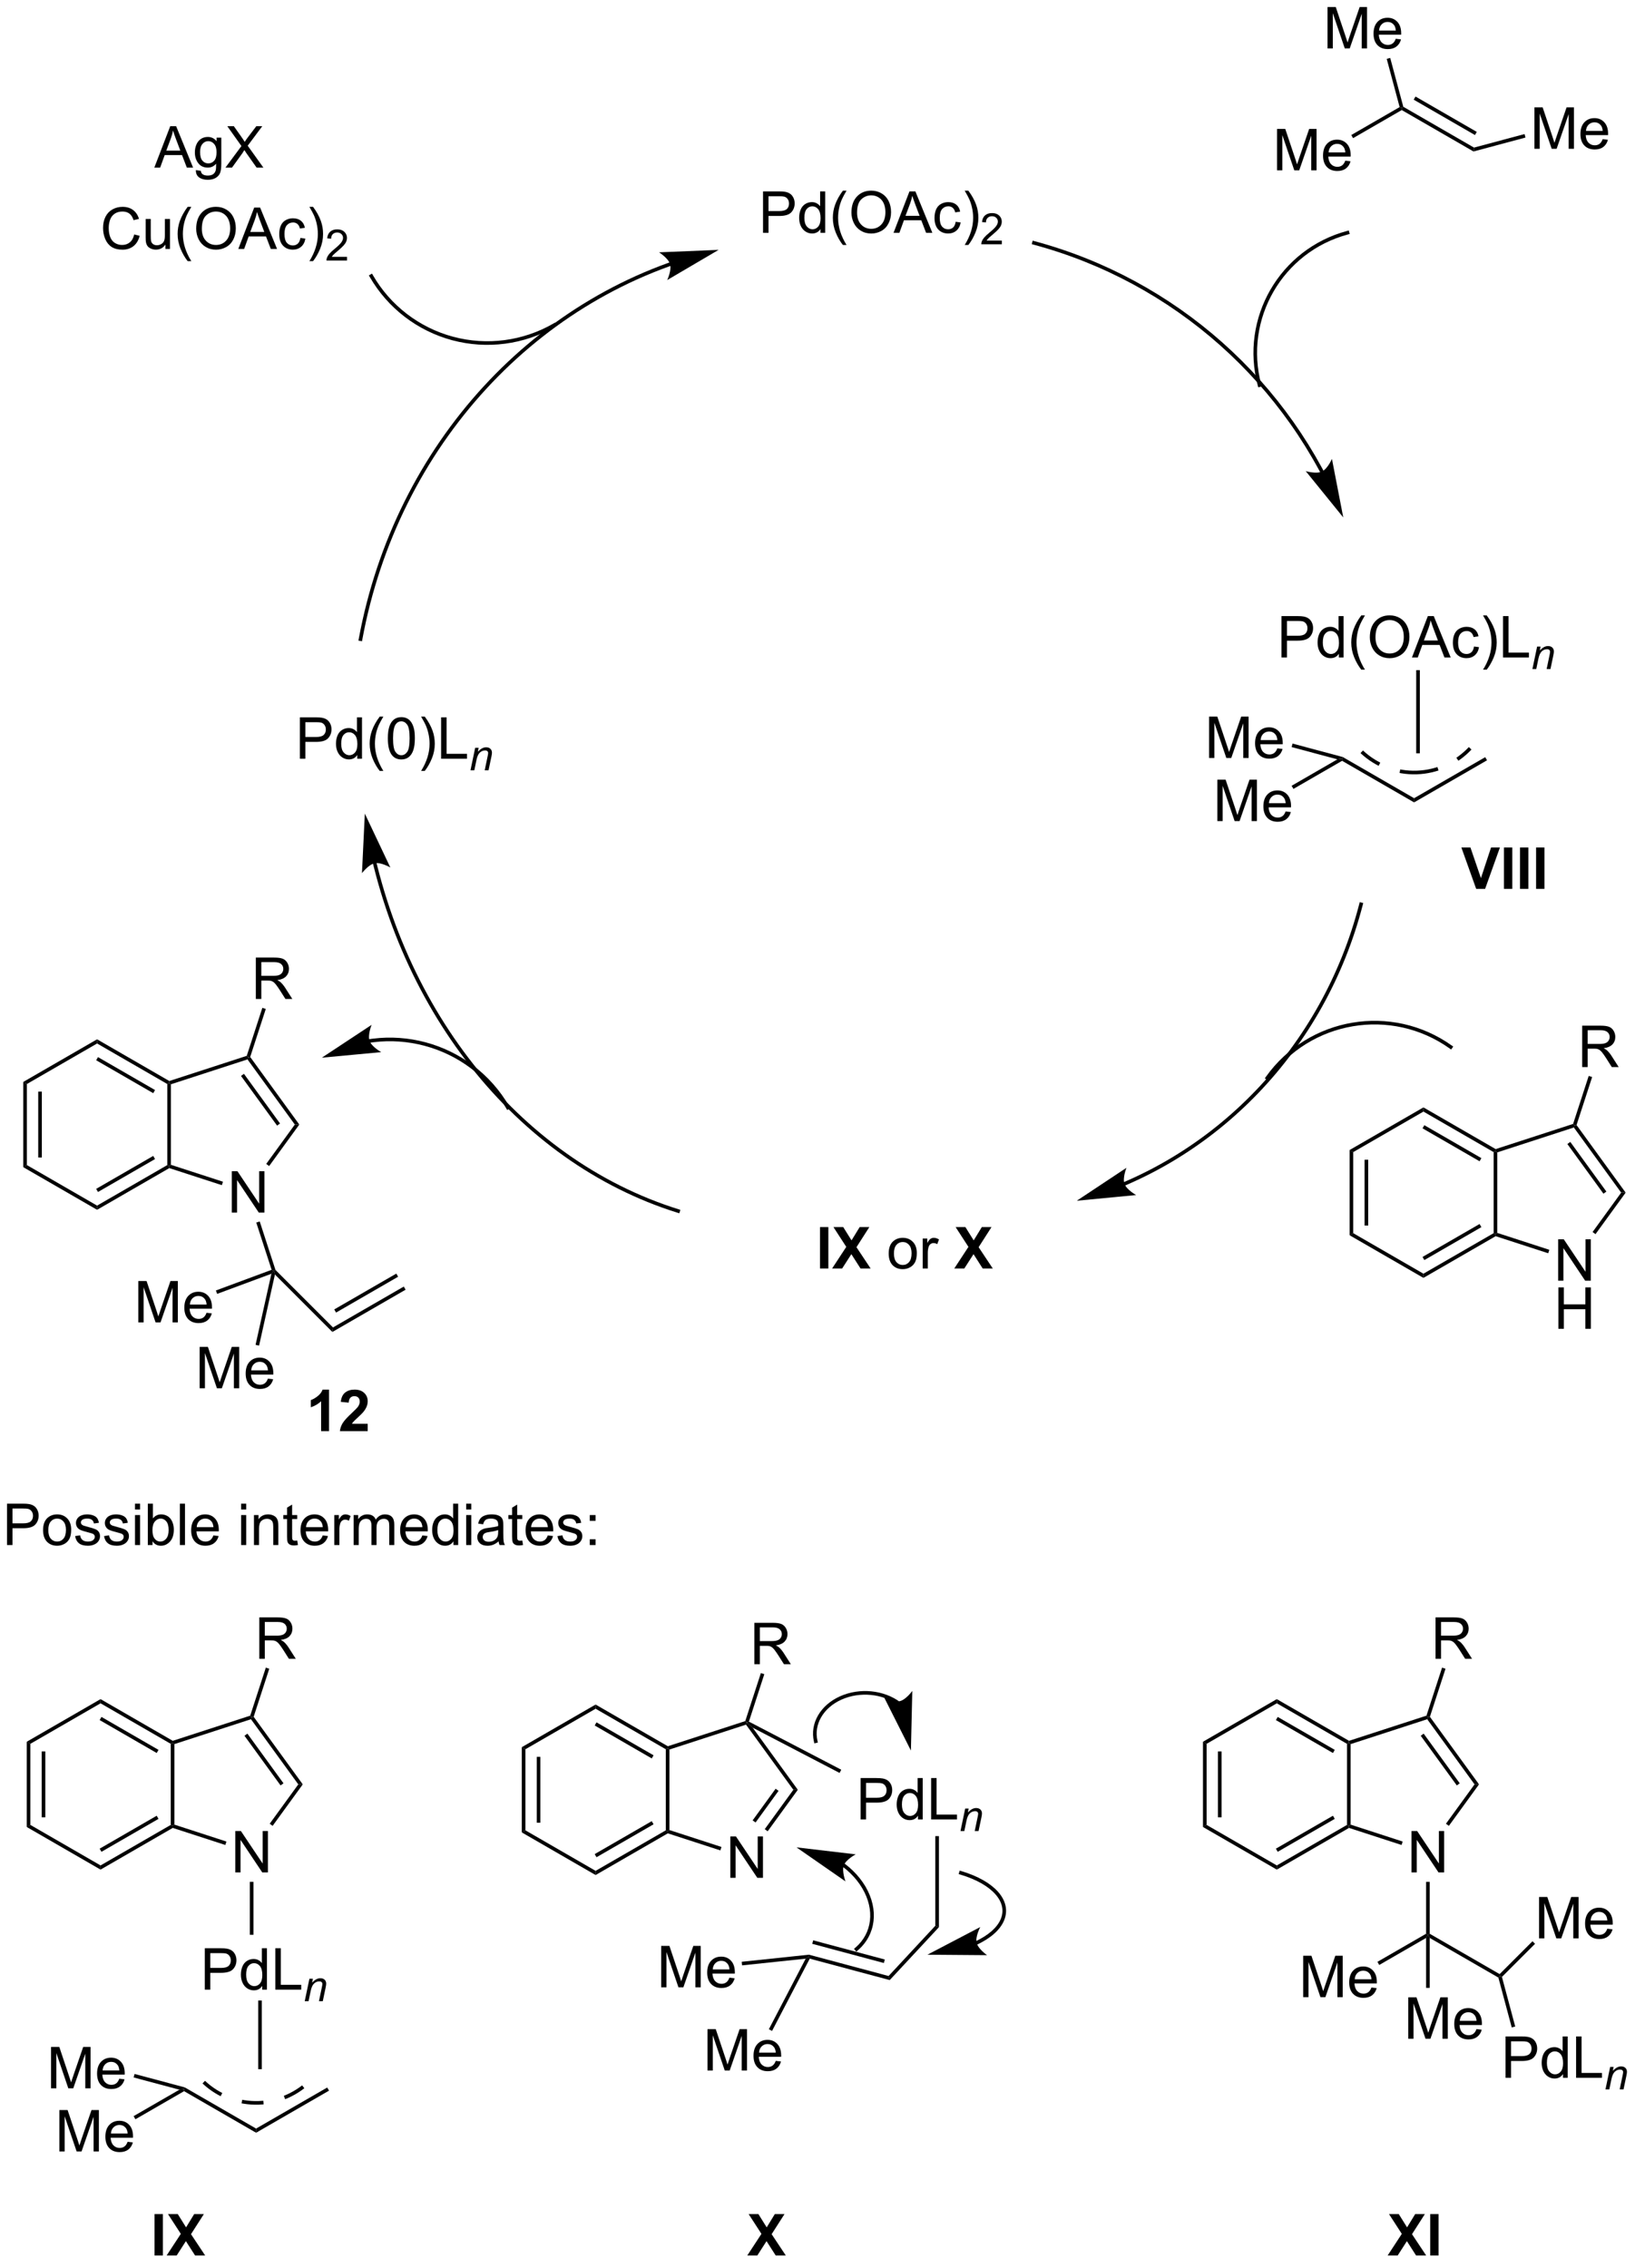 <?xml version="1.0" encoding="UTF-8"?>
<!DOCTYPE svg PUBLIC '-//W3C//DTD SVG 1.0//EN'
          'http://www.w3.org/TR/2001/REC-SVG-20010904/DTD/svg10.dtd'>
<svg stroke-dasharray="none" shape-rendering="auto" xmlns="http://www.w3.org/2000/svg" font-family="'Dialog'" text-rendering="auto" width="310" fill-opacity="1" color-interpolation="auto" color-rendering="auto" preserveAspectRatio="xMidYMid meet" font-size="12px" viewBox="0 0 310 430" fill="black" xmlns:xlink="http://www.w3.org/1999/xlink" stroke="black" image-rendering="auto" stroke-miterlimit="10" stroke-linecap="square" stroke-linejoin="miter" font-style="normal" stroke-width="1" height="430" stroke-dashoffset="0" font-weight="normal" stroke-opacity="1"
><!--Generated by the Batik Graphics2D SVG Generator--><defs id="genericDefs"
  /><g
  ><defs id="defs1"
    ><clipPath clipPathUnits="userSpaceOnUse" id="clipPath1"
      ><path d="M1.281 0.67 L233.713 0.67 L233.713 322.523 L1.281 322.523 L1.281 0.67 Z"
      /></clipPath
      ><clipPath clipPathUnits="userSpaceOnUse" id="clipPath2"
      ><path d="M1.645 0.776 L1.645 313.68 L227.615 313.68 L227.615 0.776 Z"
      /></clipPath
    ></defs
    ><g transform="scale(1.333,1.333) translate(-1.281,-0.67) matrix(1.029,0,0,1.029,-0.411,-0.129)"
    ><path d="M107.117 32.958 L107.117 27.232 L109.279 27.232 Q109.849 27.232 110.148 27.286 Q110.57 27.357 110.854 27.555 Q111.141 27.75 111.315 28.107 Q111.49 28.461 111.49 28.888 Q111.49 29.617 111.023 30.125 Q110.56 30.63 109.344 30.63 L107.875 30.63 L107.875 32.958 L107.117 32.958 ZM107.875 29.953 L109.357 29.953 Q110.091 29.953 110.398 29.68 Q110.708 29.406 110.708 28.911 Q110.708 28.552 110.526 28.297 Q110.344 28.039 110.047 27.958 Q109.857 27.906 109.341 27.906 L107.875 27.906 L107.875 29.953 ZM115.055 32.958 L115.055 32.435 Q114.662 33.052 113.896 33.052 Q113.398 33.052 112.982 32.778 Q112.568 32.505 112.338 32.015 Q112.109 31.523 112.109 30.888 Q112.109 30.265 112.315 29.76 Q112.523 29.255 112.938 28.987 Q113.352 28.716 113.865 28.716 Q114.24 28.716 114.531 28.875 Q114.826 29.031 115.008 29.286 L115.008 27.232 L115.708 27.232 L115.708 32.958 L115.055 32.958 ZM112.833 30.888 Q112.833 31.685 113.169 32.081 Q113.505 32.474 113.961 32.474 Q114.422 32.474 114.745 32.096 Q115.068 31.718 115.068 30.945 Q115.068 30.093 114.74 29.695 Q114.412 29.297 113.93 29.297 Q113.461 29.297 113.146 29.68 Q112.833 30.062 112.833 30.888 ZM118.158 34.643 Q117.574 33.909 117.171 32.924 Q116.769 31.937 116.769 30.883 Q116.769 29.953 117.072 29.101 Q117.423 28.114 118.158 27.133 L118.66 27.133 Q118.189 27.945 118.035 28.294 Q117.798 28.833 117.66 29.419 Q117.493 30.148 117.493 30.888 Q117.493 32.765 118.66 34.643 L118.158 34.643 ZM119.337 30.169 Q119.337 28.742 120.103 27.937 Q120.868 27.13 122.079 27.13 Q122.871 27.13 123.507 27.51 Q124.144 27.888 124.478 28.565 Q124.814 29.242 124.814 30.101 Q124.814 30.974 124.462 31.661 Q124.111 32.349 123.465 32.703 Q122.822 33.057 122.074 33.057 Q121.267 33.057 120.629 32.666 Q119.993 32.273 119.665 31.599 Q119.337 30.922 119.337 30.169 ZM120.118 30.18 Q120.118 31.216 120.673 31.812 Q121.231 32.406 122.072 32.406 Q122.926 32.406 123.478 31.805 Q124.033 31.203 124.033 30.099 Q124.033 29.398 123.796 28.877 Q123.559 28.357 123.103 28.07 Q122.65 27.781 122.082 27.781 Q121.277 27.781 120.697 28.336 Q120.118 28.888 120.118 30.18 ZM125.159 32.958 L127.359 27.232 L128.177 27.232 L130.521 32.958 L129.656 32.958 L128.99 31.224 L126.594 31.224 L125.966 32.958 L125.159 32.958 ZM126.812 30.607 L128.755 30.607 L128.156 29.021 Q127.883 28.297 127.75 27.833 Q127.641 28.383 127.443 28.927 L126.812 30.607 ZM133.742 31.437 L134.435 31.528 Q134.32 32.242 133.854 32.648 Q133.388 33.052 132.708 33.052 Q131.857 33.052 131.339 32.495 Q130.82 31.937 130.82 30.898 Q130.82 30.226 131.042 29.724 Q131.266 29.218 131.721 28.968 Q132.177 28.716 132.711 28.716 Q133.388 28.716 133.818 29.057 Q134.247 29.398 134.367 30.028 L133.685 30.133 Q133.586 29.716 133.339 29.505 Q133.091 29.294 132.74 29.294 Q132.208 29.294 131.875 29.674 Q131.544 30.055 131.544 30.88 Q131.544 31.716 131.865 32.096 Q132.185 32.474 132.701 32.474 Q133.115 32.474 133.391 32.221 Q133.669 31.966 133.742 31.437 ZM135.497 34.643 L134.992 34.643 Q136.161 32.765 136.161 30.888 Q136.161 30.153 135.992 29.43 Q135.859 28.843 135.622 28.305 Q135.469 27.953 134.992 27.133 L135.497 27.133 Q136.232 28.114 136.583 29.101 Q136.883 29.953 136.883 30.883 Q136.883 31.937 136.479 32.924 Q136.076 33.909 135.497 34.643 Z" stroke="none" clip-path="url(#clipPath2)"
    /></g
    ><g transform="matrix(1.371,0,0,1.371,-2.256,-1.065)"
    ><path d="M140.193 34.05 L140.193 34.558 L137.353 34.558 Q137.348 34.367 137.416 34.191 Q137.524 33.902 137.762 33.621 Q138.002 33.339 138.453 32.97 Q139.152 32.396 139.399 32.06 Q139.645 31.724 139.645 31.425 Q139.645 31.113 139.42 30.898 Q139.197 30.681 138.836 30.681 Q138.455 30.681 138.227 30.91 Q137.998 31.138 137.996 31.543 L137.453 31.488 Q137.51 30.88 137.873 30.564 Q138.236 30.246 138.848 30.246 Q139.467 30.246 139.826 30.589 Q140.188 30.931 140.188 31.437 Q140.188 31.695 140.082 31.945 Q139.977 32.193 139.731 32.468 Q139.486 32.744 138.918 33.224 Q138.443 33.623 138.309 33.765 Q138.174 33.908 138.086 34.05 L140.193 34.05 Z" stroke="none" clip-path="url(#clipPath2)"
    /></g
    ><g transform="matrix(1.371,0,0,1.371,-2.256,-1.065)"
    ><path d="M184.678 65.879 L184.676 65.876 L184.662 65.85 C184.589 65.712 184.515 65.575 184.44 65.438 C183.247 63.247 181.932 61.136 180.505 59.115 C177.651 55.072 174.348 51.385 170.67 48.12 C163.313 41.59 154.458 36.749 144.702 34.126 L144.461 34.062 L144.331 34.544 L144.572 34.609 C154.254 37.211 163.039 42.015 170.338 48.494 C173.988 51.733 177.265 55.392 180.097 59.403 C181.513 61.409 182.817 63.503 184.001 65.677 C184.075 65.813 184.148 65.949 184.221 66.085 L184.235 66.111 L184.237 66.114 L184.354 66.335 L184.796 66.1 L184.678 65.879 ZM187.412 72.338 L185.846 64.242 C185.846 64.242 185.249 65.623 184.456 65.993 C183.663 66.362 182.22 65.931 182.22 65.931 Z" stroke="none" clip-path="url(#clipPath2)"
    /></g
    ><g transform="matrix(1.371,0,0,1.371,-2.256,-1.065)"
    ><path d="M195.5 15.997 L195.5 15.708 L195.715 15.543 L205.495 21.19 L205.424 21.726 ZM197.153 14.561 L205.627 19.453 L205.877 19.02 L197.403 14.128 Z" stroke="none" clip-path="url(#clipPath2)"
    /></g
    ><g transform="matrix(1.371,0,0,1.371,-2.256,-1.065)"
    ><path d="M185.234 7.475 L185.234 1.748 L186.375 1.748 L187.732 5.803 Q187.919 6.368 188.005 6.649 Q188.102 6.337 188.31 5.733 L189.68 1.748 L190.701 1.748 L190.701 7.475 L189.969 7.475 L189.969 2.681 L188.305 7.475 L187.623 7.475 L185.966 2.6 L185.966 7.475 L185.234 7.475 ZM194.672 6.139 L195.399 6.228 Q195.227 6.866 194.761 7.217 Q194.297 7.569 193.576 7.569 Q192.664 7.569 192.13 7.009 Q191.599 6.446 191.599 5.436 Q191.599 4.389 192.138 3.811 Q192.677 3.233 193.537 3.233 Q194.367 3.233 194.893 3.8 Q195.422 4.366 195.422 5.392 Q195.422 5.454 195.419 5.579 L192.326 5.579 Q192.365 6.264 192.711 6.629 Q193.06 6.991 193.578 6.991 Q193.966 6.991 194.24 6.787 Q194.513 6.584 194.672 6.139 ZM192.365 5.001 L194.68 5.001 Q194.633 4.478 194.414 4.217 Q194.078 3.811 193.544 3.811 Q193.06 3.811 192.729 4.136 Q192.399 4.459 192.365 5.001 Z" stroke="none" clip-path="url(#clipPath2)"
    /></g
    ><g transform="matrix(1.371,0,0,1.371,-2.256,-1.065)"
    ><path d="M195.715 15.543 L195.5 15.708 L195.209 15.588 L193.422 8.918 L193.905 8.789 Z" stroke="none" clip-path="url(#clipPath2)"
    /></g
    ><g transform="matrix(1.371,0,0,1.371,-2.256,-1.065)"
    ><path d="M213.849 21.357 L213.849 15.63 L214.989 15.63 L216.346 19.685 Q216.534 20.25 216.619 20.531 Q216.716 20.219 216.924 19.614 L218.294 15.63 L219.315 15.63 L219.315 21.357 L218.583 21.357 L218.583 16.562 L216.919 21.357 L216.237 21.357 L214.58 16.482 L214.58 21.357 L213.849 21.357 ZM223.286 20.021 L224.013 20.109 Q223.841 20.747 223.375 21.099 Q222.911 21.451 222.19 21.451 Q221.278 21.451 220.744 20.891 Q220.213 20.328 220.213 19.318 Q220.213 18.271 220.752 17.693 Q221.291 17.114 222.151 17.114 Q222.982 17.114 223.507 17.682 Q224.036 18.247 224.036 19.273 Q224.036 19.336 224.034 19.461 L220.94 19.461 Q220.979 20.146 221.325 20.51 Q221.674 20.872 222.192 20.872 Q222.58 20.872 222.854 20.669 Q223.127 20.466 223.286 20.021 ZM220.979 18.883 L223.294 18.883 Q223.247 18.359 223.028 18.099 Q222.692 17.693 222.159 17.693 Q221.674 17.693 221.343 18.018 Q221.013 18.341 220.979 18.883 Z" stroke="none" clip-path="url(#clipPath2)"
    /></g
    ><g transform="matrix(1.371,0,0,1.371,-2.256,-1.065)"
    ><path d="M205.424 21.726 L205.495 21.19 L212.484 19.317 L212.613 19.8 Z" stroke="none" clip-path="url(#clipPath2)"
    /></g
    ><g transform="matrix(1.371,0,0,1.371,-2.256,-1.065)"
    ><path d="M178.252 24.333 L178.252 18.607 L179.392 18.607 L180.749 22.661 Q180.936 23.226 181.023 23.508 Q181.119 23.195 181.327 22.591 L182.697 18.607 L183.718 18.607 L183.718 24.333 L182.986 24.333 L182.986 19.539 L181.322 24.333 L180.64 24.333 L178.983 19.458 L178.983 24.333 L178.252 24.333 ZM187.689 22.997 L188.416 23.086 Q188.244 23.724 187.778 24.075 Q187.314 24.427 186.593 24.427 Q185.681 24.427 185.148 23.867 Q184.616 23.305 184.616 22.294 Q184.616 21.247 185.155 20.669 Q185.694 20.091 186.554 20.091 Q187.385 20.091 187.911 20.659 Q188.439 21.224 188.439 22.25 Q188.439 22.312 188.436 22.437 L185.343 22.437 Q185.382 23.122 185.728 23.487 Q186.077 23.849 186.595 23.849 Q186.983 23.849 187.257 23.646 Q187.53 23.442 187.689 22.997 ZM185.382 21.859 L187.697 21.859 Q187.65 21.336 187.431 21.075 Q187.095 20.669 186.561 20.669 Q186.077 20.669 185.746 20.995 Q185.416 21.317 185.382 21.859 Z" stroke="none" clip-path="url(#clipPath2)"
    /></g
    ><g transform="matrix(1.371,0,0,1.371,-2.256,-1.065)"
    ><path d="M195.209 15.588 L195.5 15.708 L195.5 15.997 L188.77 19.883 L188.52 19.45 Z" stroke="none" clip-path="url(#clipPath2)"
    /></g
    ><g transform="matrix(1.371,0,0,1.371,-2.256,-1.065)"
    ><path d="M187.25 105.997 L187.25 105.708 L187.346 105.475 L197.209 111.169 L197.209 111.747 Z" stroke="none" clip-path="url(#clipPath2)"
    /></g
    ><g transform="matrix(1.371,0,0,1.371,-2.256,-1.065)"
    ><path d="M197.209 111.747 L197.209 111.169 L207.044 105.492 L207.294 105.925 Z" stroke="none" clip-path="url(#clipPath2)"
    /></g
    ><g transform="matrix(1.371,0,0,1.371,-2.256,-1.065)"
    ><path d="M170.002 114.333 L170.002 108.606 L171.142 108.606 L172.499 112.661 Q172.686 113.226 172.773 113.508 Q172.869 113.195 173.077 112.591 L174.447 108.606 L175.468 108.606 L175.468 114.333 L174.736 114.333 L174.736 109.539 L173.072 114.333 L172.39 114.333 L170.733 109.458 L170.733 114.333 L170.002 114.333 ZM179.439 112.997 L180.166 113.086 Q179.994 113.724 179.528 114.075 Q179.064 114.427 178.343 114.427 Q177.431 114.427 176.898 113.867 Q176.366 113.305 176.366 112.294 Q176.366 111.247 176.905 110.669 Q177.444 110.091 178.304 110.091 Q179.135 110.091 179.661 110.659 Q180.189 111.224 180.189 112.25 Q180.189 112.312 180.186 112.437 L177.093 112.437 Q177.132 113.122 177.478 113.487 Q177.827 113.849 178.345 113.849 Q178.733 113.849 179.007 113.646 Q179.28 113.442 179.439 112.997 ZM177.132 111.859 L179.447 111.859 Q179.4 111.336 179.181 111.075 Q178.845 110.669 178.311 110.669 Q177.827 110.669 177.496 110.995 Q177.166 111.317 177.132 111.859 Z" stroke="none" clip-path="url(#clipPath2)"
    /></g
    ><g transform="matrix(1.371,0,0,1.371,-2.256,-1.065)"
    ><path d="M186.602 105.793 L187.25 105.708 L187.25 105.997 L180.52 109.882 L180.27 109.45 Z" stroke="none" clip-path="url(#clipPath2)"
    /></g
    ><g transform="matrix(1.371,0,0,1.371,-2.256,-1.065)"
    ><path d="M168.853 105.607 L168.853 99.88 L169.993 99.88 L171.35 103.935 Q171.538 104.5 171.624 104.781 Q171.72 104.469 171.928 103.865 L173.298 99.88 L174.319 99.88 L174.319 105.607 L173.587 105.607 L173.587 100.812 L171.923 105.607 L171.241 105.607 L169.584 100.732 L169.584 105.607 L168.853 105.607 ZM178.29 104.271 L179.017 104.359 Q178.845 104.997 178.379 105.349 Q177.915 105.7 177.194 105.7 Q176.282 105.7 175.749 105.141 Q175.217 104.578 175.217 103.568 Q175.217 102.521 175.756 101.943 Q176.296 101.365 177.155 101.365 Q177.986 101.365 178.512 101.932 Q179.04 102.497 179.04 103.523 Q179.04 103.586 179.038 103.711 L175.944 103.711 Q175.983 104.396 176.329 104.76 Q176.678 105.122 177.196 105.122 Q177.584 105.122 177.858 104.919 Q178.131 104.716 178.29 104.271 ZM175.983 103.133 L178.298 103.133 Q178.251 102.609 178.032 102.349 Q177.696 101.943 177.163 101.943 Q176.678 101.943 176.347 102.268 Q176.017 102.591 175.983 103.133 Z" stroke="none" clip-path="url(#clipPath2)"
    /></g
    ><g transform="matrix(1.371,0,0,1.371,-2.256,-1.065)"
    ><path d="M187.346 105.475 L187.25 105.708 L186.602 105.793 L180.272 104.097 L180.401 103.614 Z" stroke="none" clip-path="url(#clipPath2)"
    /></g
    ><g transform="matrix(1.371,0,0,1.371,-2.256,-1.065)"
    ><path d="M195.199 107.678 C195.278 107.693 195.359 107.707 195.439 107.721 C196.139 107.837 196.854 107.886 197.573 107.863 L197.557 107.363 C196.871 107.385 196.189 107.339 195.522 107.228 C195.445 107.215 195.368 107.201 195.292 107.187 L195.199 107.678 ZM189.798 104.932 C190.323 105.424 190.892 105.859 191.494 106.234 C191.758 106.397 192.029 106.55 192.304 106.69 L192.53 106.244 C192.267 106.11 192.01 105.965 191.758 105.809 C191.183 105.452 190.641 105.037 190.14 104.567 L189.798 104.932 ZM203.334 105.986 C203.401 105.94 203.468 105.893 203.535 105.846 C204.112 105.434 204.651 104.963 205.144 104.438 L204.779 104.096 C204.309 104.597 203.794 105.046 203.244 105.439 C203.18 105.484 203.117 105.529 203.053 105.573 L203.334 105.986 ZM197.573 107.863 C198.292 107.84 199.002 107.745 199.693 107.584 C199.995 107.513 200.294 107.43 200.589 107.334 L200.434 106.859 C200.153 106.95 199.868 107.03 199.58 107.097 C198.921 107.251 198.243 107.341 197.557 107.363 L197.573 107.863 Z" stroke="none" clip-path="url(#clipPath2)"
    /></g
    ><g transform="matrix(1.371,0,0,1.371,-2.256,-1.065)"
    ><path d="M198 104.958 L197.5 104.958 L197.5 93.458 L198 93.458 Z" stroke="none" clip-path="url(#clipPath2)"
    /></g
    ><g transform="matrix(1.371,0,0,1.371,-2.256,-1.065)"
    ><path d="M178.867 91.708 L178.867 85.981 L181.029 85.981 Q181.599 85.981 181.898 86.036 Q182.32 86.106 182.604 86.305 Q182.891 86.5 183.065 86.856 Q183.24 87.211 183.24 87.638 Q183.24 88.367 182.773 88.875 Q182.31 89.38 181.094 89.38 L179.625 89.38 L179.625 91.708 L178.867 91.708 ZM179.625 88.703 L181.107 88.703 Q181.841 88.703 182.148 88.43 Q182.458 88.156 182.458 87.661 Q182.458 87.302 182.276 87.047 Q182.094 86.789 181.797 86.708 Q181.607 86.656 181.091 86.656 L179.625 86.656 L179.625 88.703 ZM186.805 91.708 L186.805 91.185 Q186.411 91.802 185.646 91.802 Q185.148 91.802 184.732 91.528 Q184.318 91.255 184.089 90.765 Q183.859 90.273 183.859 89.638 Q183.859 89.015 184.065 88.51 Q184.273 88.005 184.688 87.737 Q185.102 87.466 185.615 87.466 Q185.99 87.466 186.281 87.625 Q186.576 87.781 186.758 88.036 L186.758 85.981 L187.458 85.981 L187.458 91.708 L186.805 91.708 ZM184.583 89.638 Q184.583 90.435 184.919 90.831 Q185.255 91.224 185.711 91.224 Q186.172 91.224 186.495 90.846 Q186.818 90.469 186.818 89.695 Q186.818 88.844 186.49 88.445 Q186.161 88.047 185.68 88.047 Q185.211 88.047 184.896 88.43 Q184.583 88.812 184.583 89.638 ZM189.907 93.393 Q189.324 92.659 188.921 91.674 Q188.519 90.687 188.519 89.633 Q188.519 88.703 188.822 87.851 Q189.173 86.864 189.907 85.883 L190.41 85.883 Q189.939 86.695 189.785 87.044 Q189.548 87.583 189.41 88.169 Q189.244 88.898 189.244 89.638 Q189.244 91.515 190.41 93.393 L189.907 93.393 ZM191.087 88.919 Q191.087 87.492 191.853 86.687 Q192.619 85.88 193.829 85.88 Q194.621 85.88 195.256 86.26 Q195.894 86.638 196.228 87.315 Q196.564 87.992 196.564 88.851 Q196.564 89.724 196.212 90.411 Q195.861 91.099 195.215 91.453 Q194.572 91.807 193.824 91.807 Q193.017 91.807 192.379 91.416 Q191.744 91.023 191.415 90.349 Q191.087 89.672 191.087 88.919 ZM191.869 88.93 Q191.869 89.966 192.423 90.562 Q192.981 91.156 193.822 91.156 Q194.676 91.156 195.228 90.555 Q195.782 89.953 195.782 88.849 Q195.782 88.148 195.546 87.627 Q195.309 87.106 194.853 86.82 Q194.4 86.531 193.832 86.531 Q193.027 86.531 192.447 87.086 Q191.869 87.638 191.869 88.93 ZM196.909 91.708 L199.109 85.981 L199.927 85.981 L202.271 91.708 L201.406 91.708 L200.74 89.974 L198.344 89.974 L197.716 91.708 L196.909 91.708 ZM198.562 89.356 L200.505 89.356 L199.906 87.771 Q199.633 87.047 199.5 86.583 Q199.391 87.133 199.193 87.677 L198.562 89.356 ZM205.492 90.187 L206.185 90.278 Q206.07 90.992 205.604 91.398 Q205.138 91.802 204.458 91.802 Q203.607 91.802 203.089 91.245 Q202.57 90.687 202.57 89.648 Q202.57 88.976 202.792 88.474 Q203.016 87.969 203.471 87.719 Q203.927 87.466 204.461 87.466 Q205.138 87.466 205.568 87.807 Q205.997 88.148 206.117 88.778 L205.435 88.883 Q205.336 88.466 205.089 88.255 Q204.841 88.044 204.49 88.044 Q203.958 88.044 203.625 88.424 Q203.294 88.805 203.294 89.63 Q203.294 90.466 203.615 90.846 Q203.935 91.224 204.451 91.224 Q204.865 91.224 205.141 90.971 Q205.419 90.716 205.492 90.187 ZM207.247 93.393 L206.742 93.393 Q207.911 91.515 207.911 89.638 Q207.911 88.903 207.742 88.18 Q207.609 87.594 207.372 87.055 Q207.219 86.703 206.742 85.883 L207.247 85.883 Q207.982 86.864 208.333 87.851 Q208.633 88.703 208.633 89.633 Q208.633 90.687 208.229 91.674 Q207.826 92.659 207.247 93.393 ZM209.508 91.708 L209.508 85.981 L210.266 85.981 L210.266 91.031 L213.086 91.031 L213.086 91.708 L209.508 91.708 Z" stroke="none" clip-path="url(#clipPath2)"
    /></g
    ><g transform="matrix(1.371,0,0,1.371,-2.256,-1.065)"
    ><path d="M213.57 93.308 L214.221 90.197 L214.701 90.197 L214.588 90.738 Q214.9 90.419 215.172 90.273 Q215.445 90.126 215.731 90.126 Q216.107 90.126 216.322 90.332 Q216.539 90.537 216.539 90.878 Q216.539 91.052 216.463 91.423 L216.066 93.308 L215.537 93.308 L215.949 91.335 Q216.012 91.048 216.012 90.912 Q216.012 90.755 215.904 90.66 Q215.797 90.562 215.596 90.562 Q215.188 90.562 214.869 90.855 Q214.553 91.148 214.402 91.861 L214.102 93.308 L213.57 93.308 Z" stroke="none" clip-path="url(#clipPath2)"
    /></g
    ><g transform="matrix(1.371,0,0,1.371,-2.256,-1.065)"
    ><path d="M157.246 164.734 L157.247 164.733 L157.252 164.731 L157.256 164.729 L157.262 164.727 L157.276 164.721 C157.294 164.713 157.311 164.706 157.329 164.698 C157.365 164.683 157.4 164.667 157.436 164.652 C157.507 164.621 157.578 164.59 157.649 164.559 C159.916 163.568 162.105 162.428 164.206 161.152 C168.408 158.599 172.256 155.501 175.664 151.947 C182.479 144.841 187.529 135.917 190.113 125.906 L190.176 125.664 L189.691 125.539 L189.629 125.781 C187.066 135.709 182.058 144.557 175.303 151.601 C171.926 155.123 168.111 158.195 163.946 160.724 C161.864 161.989 159.695 163.119 157.448 164.101 C157.378 164.132 157.308 164.163 157.238 164.193 C157.202 164.208 157.167 164.224 157.132 164.239 C157.114 164.246 157.096 164.254 157.079 164.261 L157.066 164.267 L157.06 164.27 L157.056 164.271 L157.054 164.272 L157.058 164.27 L156.826 164.365 L157.015 164.828 L157.246 164.734 ZM150.559 166.839 L158.767 166.052 C158.767 166.052 157.449 165.325 157.156 164.5 C156.864 163.676 157.431 162.281 157.431 162.281 Z" stroke="none" clip-path="url(#clipPath2)"
    /></g
    ><g transform="matrix(1.371,0,0,1.371,-2.256,-1.065)"
    ><path d="M115.047 176.208 L115.047 170.482 L116.203 170.482 L116.203 176.208 L115.047 176.208 ZM116.723 176.208 L118.681 173.219 L116.908 170.482 L118.259 170.482 L119.408 172.32 L120.533 170.482 L121.871 170.482 L120.09 173.263 L122.048 176.208 L120.652 176.208 L119.384 174.226 L118.111 176.208 L116.723 176.208 Z" stroke="none" clip-path="url(#clipPath2)"
    /></g
    ><g transform="matrix(1.371,0,0,1.371,-2.256,-1.065)"
    ><path d="M124.547 174.133 Q124.547 172.982 125.188 172.427 Q125.724 171.966 126.492 171.966 Q127.349 171.966 127.891 172.526 Q128.435 173.086 128.435 174.075 Q128.435 174.875 128.193 175.336 Q127.953 175.794 127.495 176.049 Q127.037 176.302 126.492 176.302 Q125.622 176.302 125.083 175.745 Q124.547 175.185 124.547 174.133 ZM125.271 174.133 Q125.271 174.929 125.617 175.328 Q125.966 175.724 126.492 175.724 Q127.016 175.724 127.362 175.325 Q127.711 174.927 127.711 174.109 Q127.711 173.341 127.362 172.945 Q127.013 172.547 126.492 172.547 Q125.966 172.547 125.617 172.942 Q125.271 173.336 125.271 174.133 ZM129.251 176.208 L129.251 172.06 L129.884 172.06 L129.884 172.687 Q130.126 172.247 130.329 172.107 Q130.535 171.966 130.782 171.966 Q131.137 171.966 131.504 172.192 L131.262 172.844 Q131.004 172.692 130.746 172.692 Q130.517 172.692 130.332 172.831 Q130.15 172.969 130.072 173.216 Q129.954 173.591 129.954 174.036 L129.954 176.208 L129.251 176.208 Z" stroke="none" clip-path="url(#clipPath2)"
    /></g
    ><g transform="matrix(1.371,0,0,1.371,-2.256,-1.065)"
    ><path d="M133.617 176.208 L135.576 173.219 L133.802 170.482 L135.154 170.482 L136.302 172.32 L137.427 170.482 L138.766 170.482 L136.984 173.263 L138.943 176.208 L137.547 176.208 L136.279 174.226 L135.005 176.208 L133.617 176.208 Z" stroke="none" clip-path="url(#clipPath2)"
    /></g
    ><g transform="matrix(1.371,0,0,1.371,-2.256,-1.065)"
    ><path d="M53.227 120.22 L53.231 120.239 C53.244 120.289 53.256 120.339 53.269 120.39 C53.294 120.49 53.318 120.59 53.344 120.69 C53.546 121.49 53.759 122.284 53.985 123.073 C54.886 126.225 55.973 129.279 57.232 132.216 C59.75 138.09 62.955 143.495 66.731 148.286 C74.288 157.873 84.134 164.998 95.35 168.499 L95.588 168.573 L95.737 168.096 L95.498 168.022 C84.379 164.551 74.618 157.484 67.124 147.976 C63.374 143.22 60.193 137.853 57.692 132.019 C56.441 129.101 55.361 126.068 54.465 122.935 C54.242 122.152 54.029 121.362 53.828 120.567 C53.803 120.468 53.779 120.368 53.754 120.269 C53.742 120.219 53.729 120.169 53.717 120.12 L53.712 120.101 L53.653 119.858 L53.167 119.977 L53.227 120.22 ZM52.099 113.297 L51.704 121.534 C51.704 121.534 52.612 120.333 53.47 120.162 C54.328 119.991 55.627 120.751 55.627 120.751 Z" stroke="none" clip-path="url(#clipPath2)"
    /></g
    ><g transform="matrix(1.371,0,0,1.371,-2.256,-1.065)"
    ><path d="M43.117 105.708 L43.117 99.981 L45.279 99.981 Q45.849 99.981 46.148 100.036 Q46.57 100.106 46.854 100.305 Q47.141 100.5 47.315 100.856 Q47.49 101.211 47.49 101.638 Q47.49 102.367 47.023 102.875 Q46.56 103.38 45.344 103.38 L43.875 103.38 L43.875 105.708 L43.117 105.708 ZM43.875 102.703 L45.357 102.703 Q46.091 102.703 46.398 102.43 Q46.708 102.156 46.708 101.661 Q46.708 101.302 46.526 101.047 Q46.344 100.789 46.047 100.708 Q45.857 100.656 45.341 100.656 L43.875 100.656 L43.875 102.703 ZM51.055 105.708 L51.055 105.185 Q50.661 105.802 49.896 105.802 Q49.398 105.802 48.982 105.528 Q48.568 105.255 48.339 104.765 Q48.109 104.273 48.109 103.638 Q48.109 103.015 48.315 102.51 Q48.523 102.005 48.938 101.737 Q49.352 101.466 49.865 101.466 Q50.24 101.466 50.531 101.625 Q50.825 101.781 51.008 102.036 L51.008 99.981 L51.708 99.981 L51.708 105.708 L51.055 105.708 ZM48.833 103.638 Q48.833 104.435 49.169 104.831 Q49.505 105.224 49.961 105.224 Q50.422 105.224 50.745 104.846 Q51.068 104.469 51.068 103.695 Q51.068 102.844 50.74 102.445 Q50.411 102.047 49.93 102.047 Q49.461 102.047 49.146 102.43 Q48.833 102.812 48.833 103.638 ZM54.158 107.393 Q53.574 106.659 53.171 105.674 Q52.77 104.687 52.77 103.633 Q52.77 102.703 53.072 101.851 Q53.423 100.864 54.158 99.883 L54.66 99.883 Q54.189 100.695 54.035 101.044 Q53.798 101.583 53.66 102.169 Q53.493 102.898 53.493 103.638 Q53.493 105.515 54.66 107.393 L54.158 107.393 ZM55.283 102.883 Q55.283 101.867 55.491 101.25 Q55.699 100.63 56.111 100.294 Q56.525 99.958 57.15 99.958 Q57.611 99.958 57.957 100.143 Q58.306 100.328 58.533 100.68 Q58.759 101.028 58.887 101.531 Q59.017 102.031 59.017 102.883 Q59.017 103.89 58.809 104.51 Q58.603 105.13 58.189 105.469 Q57.777 105.807 57.15 105.807 Q56.322 105.807 55.848 105.211 Q55.283 104.497 55.283 102.883 ZM56.004 102.883 Q56.004 104.294 56.335 104.76 Q56.665 105.226 57.15 105.226 Q57.634 105.226 57.962 104.758 Q58.293 104.289 58.293 102.883 Q58.293 101.469 57.962 101.005 Q57.634 100.539 57.142 100.539 Q56.658 100.539 56.368 100.95 Q56.004 101.474 56.004 102.883 ZM60.388 107.393 L59.883 107.393 Q61.052 105.515 61.052 103.638 Q61.052 102.903 60.883 102.18 Q60.75 101.594 60.513 101.055 Q60.359 100.703 59.883 99.883 L60.388 99.883 Q61.122 100.864 61.474 101.851 Q61.773 102.703 61.773 103.633 Q61.773 104.687 61.37 105.674 Q60.966 106.659 60.388 107.393 ZM62.648 105.708 L62.648 99.981 L63.406 99.981 L63.406 105.031 L66.227 105.031 L66.227 105.708 L62.648 105.708 Z" stroke="none" clip-path="url(#clipPath2)"
    /></g
    ><g transform="matrix(1.371,0,0,1.371,-2.256,-1.065)"
    ><path d="M66.711 107.308 L67.361 104.197 L67.842 104.197 L67.728 104.738 Q68.041 104.419 68.312 104.273 Q68.586 104.126 68.871 104.126 Q69.248 104.126 69.463 104.332 Q69.68 104.537 69.68 104.878 Q69.68 105.052 69.603 105.423 L69.207 107.308 L68.678 107.308 L69.09 105.335 Q69.152 105.048 69.152 104.912 Q69.152 104.755 69.045 104.66 Q68.938 104.562 68.736 104.562 Q68.328 104.562 68.01 104.855 Q67.693 105.148 67.543 105.861 L67.242 107.308 L66.711 107.308 Z" stroke="none" clip-path="url(#clipPath2)"
    /></g
    ><g transform="matrix(1.371,0,0,1.371,-2.256,-1.065)"
    ><path d="M94.229 37.073 L94.227 37.074 L94.209 37.08 C94.198 37.084 94.186 37.089 94.174 37.093 C94.127 37.11 94.08 37.127 94.033 37.144 C93.281 37.415 92.535 37.7 91.795 38 C88.838 39.197 85.987 40.615 83.26 42.235 C77.806 45.474 72.846 49.522 68.519 54.226 C59.866 63.633 53.745 75.668 51.261 89.125 L51.216 89.371 L51.707 89.462 L51.753 89.216 C54.219 75.851 60.298 63.903 68.887 54.565 C73.181 49.896 78.103 45.88 83.515 42.665 C86.221 41.058 89.049 39.651 91.983 38.463 C92.716 38.166 93.456 37.883 94.202 37.614 C94.249 37.597 94.296 37.58 94.343 37.564 C94.354 37.559 94.366 37.555 94.378 37.551 L94.395 37.545 L94.397 37.544 L94.633 37.46 L94.465 36.989 L94.229 37.073 ZM101.026 35.333 L92.787 35.673 C92.787 35.673 94.064 36.47 94.311 37.309 C94.558 38.149 93.916 39.51 93.916 39.51 Z" stroke="none" clip-path="url(#clipPath2)"
    /></g
    ><g transform="matrix(1.371,0,0,1.371,-2.256,-1.065)"
    ><path d="M177.117 149.994 C179.99 145.957 184.226 143.469 188.749 142.707 C193.273 141.945 198.09 142.907 202.127 145.78 L202.331 145.925 L202.621 145.517 L202.417 145.372 C198.272 142.423 193.321 141.43 188.666 142.214 C184.012 142.998 179.659 145.559 176.709 149.704 L176.565 149.908 L176.972 150.198 L177.117 149.994 Z" stroke="none" clip-path="url(#clipPath2)"
    /></g
    ><g transform="matrix(1.371,0,0,1.371,-2.256,-1.065)"
    ><path d="M188.791 171.324 L188.291 171.613 L188.291 159.824 L188.791 160.113 ZM190.861 170.273 L190.861 161.163 L190.361 161.163 L190.361 170.273 Z" stroke="none" clip-path="url(#clipPath2)"
    /></g
    ><g transform="matrix(1.371,0,0,1.371,-2.256,-1.065)"
    ><path d="M188.791 160.113 L188.291 159.824 L198.5 153.929 L198.5 154.507 Z" stroke="none" clip-path="url(#clipPath2)"
    /></g
    ><g transform="matrix(1.371,0,0,1.371,-2.256,-1.065)"
    ><path d="M198.5 154.507 L198.5 153.929 L208.488 159.696 L208.459 159.968 L208.209 160.113 ZM198.375 156.825 L206.264 161.38 L206.514 160.947 L198.625 156.392 Z" stroke="none" clip-path="url(#clipPath2)"
    /></g
    ><g transform="matrix(1.371,0,0,1.371,-2.256,-1.065)"
    ><path d="M208.209 160.113 L208.459 159.968 L208.709 160.15 L208.709 171.286 L208.459 171.468 L208.209 171.324 Z" stroke="none" clip-path="url(#clipPath2)"
    /></g
    ><g transform="matrix(1.371,0,0,1.371,-2.256,-1.065)"
    ><path d="M208.209 171.324 L208.459 171.468 L208.488 171.74 L198.5 177.507 L198.5 176.929 ZM206.264 170.056 L198.375 174.611 L198.625 175.044 L206.514 170.489 Z" stroke="none" clip-path="url(#clipPath2)"
    /></g
    ><g transform="matrix(1.371,0,0,1.371,-2.256,-1.065)"
    ><path d="M198.5 176.929 L198.5 177.507 L188.291 171.613 L188.791 171.324 Z" stroke="none" clip-path="url(#clipPath2)"
    /></g
    ><g transform="matrix(1.371,0,0,1.371,-2.256,-1.065)"
    ><path d="M217.131 177.897 L217.131 172.17 L217.909 172.17 L220.917 176.665 L220.917 172.17 L221.644 172.17 L221.644 177.897 L220.865 177.897 L217.857 173.397 L217.857 177.897 L217.131 177.897 Z" stroke="none" clip-path="url(#clipPath2)"
    /></g
    ><g transform="matrix(1.371,0,0,1.371,-2.256,-1.065)"
    ><path d="M217.162 184.547 L217.162 178.82 L217.92 178.82 L217.92 181.172 L220.896 181.172 L220.896 178.82 L221.654 178.82 L221.654 184.547 L220.896 184.547 L220.896 181.846 L217.92 181.846 L217.92 184.547 L217.162 184.547 Z" stroke="none" clip-path="url(#clipPath2)"
    /></g
    ><g transform="matrix(1.371,0,0,1.371,-2.256,-1.065)"
    ><path d="M208.709 160.15 L208.459 159.968 L208.488 159.696 L219.198 156.216 L219.396 156.414 L219.301 156.708 Z" stroke="none" clip-path="url(#clipPath2)"
    /></g
    ><g transform="matrix(1.371,0,0,1.371,-2.256,-1.065)"
    ><path d="M219.301 156.708 L219.396 156.414 L219.674 156.37 L226.465 165.718 L225.847 165.718 ZM218.404 158.995 L223.395 165.865 L223.8 165.571 L218.808 158.701 Z" stroke="none" clip-path="url(#clipPath2)"
    /></g
    ><g transform="matrix(1.371,0,0,1.371,-2.256,-1.065)"
    ><path d="M225.847 165.718 L226.465 165.718 L222.296 171.457 L221.891 171.163 Z" stroke="none" clip-path="url(#clipPath2)"
    /></g
    ><g transform="matrix(1.371,0,0,1.371,-2.256,-1.065)"
    ><path d="M215.908 173.625 L215.754 174.101 L208.488 171.74 L208.459 171.468 L208.709 171.286 Z" stroke="none" clip-path="url(#clipPath2)"
    /></g
    ><g transform="matrix(1.371,0,0,1.371,-2.256,-1.065)"
    ><path d="M220.455 148.352 L220.455 142.626 L222.994 142.626 Q223.76 142.626 224.158 142.779 Q224.557 142.933 224.794 143.324 Q225.033 143.714 225.033 144.188 Q225.033 144.798 224.638 145.217 Q224.244 145.633 223.419 145.745 Q223.721 145.891 223.877 146.032 Q224.208 146.337 224.505 146.792 L225.502 148.352 L224.549 148.352 L223.791 147.16 Q223.458 146.644 223.242 146.37 Q223.028 146.097 222.859 145.988 Q222.69 145.878 222.513 145.837 Q222.385 145.808 222.091 145.808 L221.213 145.808 L221.213 148.352 L220.455 148.352 ZM221.213 145.152 L222.841 145.152 Q223.362 145.152 223.653 145.045 Q223.947 144.938 224.099 144.701 Q224.252 144.464 224.252 144.188 Q224.252 143.782 223.955 143.522 Q223.661 143.258 223.026 143.258 L221.213 143.258 L221.213 145.152 Z" stroke="none" clip-path="url(#clipPath2)"
    /></g
    ><g transform="matrix(1.371,0,0,1.371,-2.256,-1.065)"
    ><path d="M219.674 156.37 L219.396 156.414 L219.198 156.216 L221.356 149.575 L221.831 149.73 Z" stroke="none" clip-path="url(#clipPath2)"
    /></g
    ><g transform="matrix(1.371,0,0,1.371,-2.256,-1.065)"
    ><path d="M52.765 144.989 L52.767 144.989 L52.769 144.989 C52.788 144.986 52.807 144.983 52.826 144.98 C52.975 144.958 53.125 144.937 53.274 144.919 C55.67 144.621 58.084 144.799 60.381 145.414 C64.972 146.645 69.097 149.626 71.664 154.072 L71.789 154.289 L72.222 154.039 L72.097 153.822 C69.464 149.261 65.23 146.196 60.51 144.931 C58.151 144.299 55.672 144.117 53.213 144.423 C53.059 144.442 52.905 144.463 52.752 144.486 C52.732 144.488 52.713 144.491 52.694 144.494 L52.691 144.495 L52.688 144.495 L52.441 144.533 L52.518 145.028 L52.765 144.989 ZM46.155 147.054 L54.366 146.286 C54.366 146.286 53.049 145.556 52.758 144.731 C52.468 143.905 53.038 142.512 53.038 142.512 Z" stroke="none" clip-path="url(#clipPath2)"
    /></g
    ><g transform="matrix(1.371,0,0,1.371,-2.256,-1.065)"
    ><path d="M5.363 161.907 L4.863 162.196 L4.863 150.407 L5.363 150.696 ZM7.433 160.857 L7.433 151.747 L6.933 151.747 L6.933 160.857 Z" stroke="none" clip-path="url(#clipPath2)"
    /></g
    ><g transform="matrix(1.371,0,0,1.371,-2.256,-1.065)"
    ><path d="M5.363 150.696 L4.863 150.407 L15.072 144.513 L15.072 145.09 Z" stroke="none" clip-path="url(#clipPath2)"
    /></g
    ><g transform="matrix(1.371,0,0,1.371,-2.256,-1.065)"
    ><path d="M15.072 145.09 L15.072 144.513 L25.06 150.28 L25.031 150.552 L24.781 150.696 ZM14.947 147.409 L22.836 151.963 L23.086 151.53 L15.197 146.976 Z" stroke="none" clip-path="url(#clipPath2)"
    /></g
    ><g transform="matrix(1.371,0,0,1.371,-2.256,-1.065)"
    ><path d="M24.781 150.696 L25.031 150.552 L25.281 150.733 L25.281 161.87 L25.031 162.052 L24.781 161.907 Z" stroke="none" clip-path="url(#clipPath2)"
    /></g
    ><g transform="matrix(1.371,0,0,1.371,-2.256,-1.065)"
    ><path d="M24.781 161.907 L25.031 162.052 L25.06 162.324 L15.072 168.09 L15.072 167.513 ZM22.836 160.64 L14.947 165.195 L15.197 165.628 L23.086 161.073 Z" stroke="none" clip-path="url(#clipPath2)"
    /></g
    ><g transform="matrix(1.371,0,0,1.371,-2.256,-1.065)"
    ><path d="M15.072 167.513 L15.072 168.09 L4.863 162.196 L5.363 161.907 Z" stroke="none" clip-path="url(#clipPath2)"
    /></g
    ><g transform="matrix(1.371,0,0,1.371,-2.256,-1.065)"
    ><path d="M33.703 168.48 L33.703 162.754 L34.481 162.754 L37.489 167.249 L37.489 162.754 L38.216 162.754 L38.216 168.48 L37.437 168.48 L34.429 163.98 L34.429 168.48 L33.703 168.48 Z" stroke="none" clip-path="url(#clipPath2)"
    /></g
    ><g transform="matrix(1.371,0,0,1.371,-2.256,-1.065)"
    ><path d="M25.281 150.733 L25.031 150.552 L25.06 150.28 L35.77 146.8 L35.968 146.998 L35.873 147.292 Z" stroke="none" clip-path="url(#clipPath2)"
    /></g
    ><g transform="matrix(1.371,0,0,1.371,-2.256,-1.065)"
    ><path d="M35.873 147.292 L35.968 146.998 L36.246 146.954 L43.037 156.302 L42.419 156.302 ZM34.976 149.578 L39.967 156.449 L40.372 156.155 L35.38 149.285 Z" stroke="none" clip-path="url(#clipPath2)"
    /></g
    ><g transform="matrix(1.371,0,0,1.371,-2.256,-1.065)"
    ><path d="M42.419 156.302 L43.037 156.302 L38.868 162.04 L38.463 161.746 Z" stroke="none" clip-path="url(#clipPath2)"
    /></g
    ><g transform="matrix(1.371,0,0,1.371,-2.256,-1.065)"
    ><path d="M32.48 164.209 L32.326 164.685 L25.06 162.324 L25.031 162.052 L25.281 161.87 Z" stroke="none" clip-path="url(#clipPath2)"
    /></g
    ><g transform="matrix(1.371,0,0,1.371,-2.256,-1.065)"
    ><path d="M37.027 138.936 L37.027 133.209 L39.566 133.209 Q40.332 133.209 40.73 133.363 Q41.129 133.517 41.366 133.907 Q41.605 134.298 41.605 134.772 Q41.605 135.381 41.21 135.8 Q40.816 136.217 39.991 136.329 Q40.293 136.475 40.449 136.616 Q40.78 136.92 41.077 137.376 L42.074 138.936 L41.121 138.936 L40.363 137.743 Q40.03 137.228 39.814 136.954 Q39.6 136.681 39.431 136.571 Q39.262 136.462 39.085 136.42 Q38.957 136.392 38.663 136.392 L37.785 136.392 L37.785 138.936 L37.027 138.936 ZM37.785 135.735 L39.413 135.735 Q39.934 135.735 40.225 135.629 Q40.52 135.522 40.671 135.285 Q40.824 135.048 40.824 134.772 Q40.824 134.366 40.527 134.105 Q40.233 133.842 39.598 133.842 L37.785 133.842 L37.785 135.735 Z" stroke="none" clip-path="url(#clipPath2)"
    /></g
    ><g transform="matrix(1.371,0,0,1.371,-2.256,-1.065)"
    ><path d="M36.246 146.954 L35.968 146.998 L35.77 146.8 L37.928 140.159 L38.403 140.313 Z" stroke="none" clip-path="url(#clipPath2)"
    /></g
    ><g transform="matrix(1.371,0,0,1.371,-2.256,-1.065)"
    ><path d="M37.087 169.858 L37.563 169.703 L39.741 176.408 L39.522 176.543 L39.21 176.392 Z" stroke="none" clip-path="url(#clipPath2)"
    /></g
    ><g transform="matrix(1.371,0,0,1.371,-2.256,-1.065)"
    ><path d="M20.774 183.668 L20.774 177.941 L21.915 177.941 L23.271 181.996 Q23.459 182.561 23.545 182.842 Q23.641 182.53 23.849 181.925 L25.219 177.941 L26.24 177.941 L26.24 183.668 L25.508 183.668 L25.508 178.873 L23.844 183.668 L23.162 183.668 L21.506 178.793 L21.506 183.668 L20.774 183.668 ZM30.211 182.332 L30.938 182.42 Q30.766 183.058 30.3 183.41 Q29.836 183.761 29.115 183.761 Q28.203 183.761 27.67 183.202 Q27.138 182.639 27.138 181.629 Q27.138 180.582 27.677 180.004 Q28.217 179.425 29.076 179.425 Q29.907 179.425 30.433 179.993 Q30.961 180.558 30.961 181.584 Q30.961 181.647 30.959 181.772 L27.865 181.772 Q27.904 182.457 28.25 182.821 Q28.599 183.183 29.118 183.183 Q29.506 183.183 29.779 182.98 Q30.052 182.777 30.211 182.332 ZM27.904 181.194 L30.219 181.194 Q30.172 180.67 29.953 180.41 Q29.618 180.004 29.084 180.004 Q28.599 180.004 28.269 180.329 Q27.938 180.652 27.904 181.194 Z" stroke="none" clip-path="url(#clipPath2)"
    /></g
    ><g transform="matrix(1.371,0,0,1.371,-2.256,-1.065)"
    ><path d="M39.21 176.392 L39.522 176.543 L39.178 176.937 L31.677 179.719 L31.503 179.25 Z" stroke="none" clip-path="url(#clipPath2)"
    /></g
    ><g transform="matrix(1.371,0,0,1.371,-2.256,-1.065)"
    ><path d="M29.257 192.776 L29.257 187.049 L30.397 187.049 L31.754 191.104 Q31.942 191.669 32.028 191.95 Q32.124 191.638 32.332 191.034 L33.702 187.049 L34.723 187.049 L34.723 192.776 L33.991 192.776 L33.991 187.981 L32.327 192.776 L31.645 192.776 L29.988 187.901 L29.988 192.776 L29.257 192.776 ZM38.694 191.44 L39.421 191.528 Q39.249 192.166 38.783 192.518 Q38.319 192.869 37.598 192.869 Q36.686 192.869 36.153 192.31 Q35.621 191.747 35.621 190.737 Q35.621 189.69 36.16 189.112 Q36.7 188.534 37.559 188.534 Q38.39 188.534 38.916 189.101 Q39.444 189.666 39.444 190.692 Q39.444 190.755 39.442 190.88 L36.348 190.88 Q36.387 191.565 36.733 191.929 Q37.082 192.291 37.6 192.291 Q37.989 192.291 38.262 192.088 Q38.535 191.885 38.694 191.44 ZM36.387 190.302 L38.702 190.302 Q38.655 189.778 38.436 189.518 Q38.1 189.112 37.567 189.112 Q37.082 189.112 36.752 189.437 Q36.421 189.76 36.387 190.302 Z" stroke="none" clip-path="url(#clipPath2)"
    /></g
    ><g transform="matrix(1.371,0,0,1.371,-2.256,-1.065)"
    ><path d="M39.178 176.937 L39.522 176.543 L39.667 177.041 L37.476 186.876 L36.988 186.767 Z" stroke="none" clip-path="url(#clipPath2)"
    /></g
    ><g transform="matrix(1.371,0,0,1.371,-2.256,-1.065)"
    ><path d="M39.667 177.041 L39.522 176.543 L39.741 176.408 L47.695 184.362 L47.613 184.987 Z" stroke="none" clip-path="url(#clipPath2)"
    /></g
    ><g transform="matrix(1.371,0,0,1.371,-2.256,-1.065)"
    ><path d="M47.613 184.987 L47.695 184.362 L57.488 178.708 L57.738 179.141 ZM48.12 182.304 L56.703 177.348 L56.453 176.915 L47.87 181.871 Z" stroke="none" clip-path="url(#clipPath2)"
    /></g
    ><g transform="matrix(1.371,0,0,1.371,-2.256,-1.065)"
    ><path d="M78.179 45.522 C73.982 47.945 68.993 48.602 64.312 47.347 L64.07 47.283 L63.942 47.766 L64.183 47.83 C68.993 49.119 74.117 48.444 78.429 45.955 L78.645 45.83 L78.395 45.397 L78.179 45.522 ZM64.312 47.347 C61.971 46.72 59.803 45.641 57.918 44.194 C56.032 42.747 54.428 40.932 53.217 38.833 L53.092 38.617 L52.658 38.866 L52.783 39.083 C54.028 41.239 55.675 43.103 57.613 44.59 C59.551 46.077 61.778 47.186 64.183 47.83 L64.425 47.895 L64.554 47.412 L64.312 47.347 Z" stroke="none" clip-path="url(#clipPath2)"
    /></g
    ><g transform="matrix(1.371,0,0,1.371,-2.256,-1.065)"
    ><path d="M22.987 23.958 L25.188 18.232 L26.005 18.232 L28.349 23.958 L27.484 23.958 L26.818 22.224 L24.422 22.224 L23.794 23.958 L22.987 23.958 ZM24.641 21.607 L26.583 21.607 L25.984 20.021 Q25.711 19.297 25.578 18.833 Q25.469 19.383 25.271 19.927 L24.641 21.607 ZM28.734 24.302 L29.419 24.403 Q29.461 24.721 29.656 24.864 Q29.919 25.06 30.372 25.06 Q30.859 25.06 31.125 24.864 Q31.391 24.669 31.484 24.317 Q31.539 24.104 31.537 23.414 Q31.076 23.958 30.388 23.958 Q29.531 23.958 29.062 23.341 Q28.594 22.724 28.594 21.859 Q28.594 21.265 28.807 20.765 Q29.023 20.263 29.432 19.989 Q29.841 19.716 30.391 19.716 Q31.125 19.716 31.602 20.31 L31.602 19.81 L32.25 19.81 L32.25 23.396 Q32.25 24.364 32.052 24.768 Q31.857 25.174 31.427 25.409 Q31 25.643 30.375 25.643 Q29.633 25.643 29.174 25.307 Q28.719 24.974 28.734 24.302 ZM29.318 21.81 Q29.318 22.625 29.641 23 Q29.966 23.375 30.453 23.375 Q30.938 23.375 31.266 23.002 Q31.594 22.63 31.594 21.833 Q31.594 21.07 31.255 20.685 Q30.919 20.297 30.443 20.297 Q29.974 20.297 29.646 20.68 Q29.318 21.06 29.318 21.81 ZM32.822 23.958 L35.035 20.974 L33.082 18.232 L33.986 18.232 L35.025 19.7 Q35.348 20.156 35.486 20.403 Q35.676 20.091 35.939 19.75 L37.09 18.232 L37.915 18.232 L35.902 20.93 L38.072 23.958 L37.134 23.958 L35.691 21.914 Q35.572 21.739 35.441 21.531 Q35.251 21.843 35.168 21.961 L33.73 23.958 L32.822 23.958 Z" stroke="none" clip-path="url(#clipPath2)"
    /></g
    ><g transform="matrix(1.371,0,0,1.371,-2.256,-1.065)"
    ><path d="M20.203 33.2 L20.961 33.39 Q20.724 34.325 20.104 34.818 Q19.484 35.307 18.591 35.307 Q17.664 35.307 17.083 34.929 Q16.505 34.552 16.201 33.838 Q15.898 33.122 15.898 32.302 Q15.898 31.406 16.24 30.742 Q16.583 30.075 17.213 29.729 Q17.844 29.383 18.602 29.383 Q19.461 29.383 20.047 29.82 Q20.633 30.258 20.865 31.052 L20.117 31.226 Q19.919 30.601 19.539 30.317 Q19.162 30.031 18.586 30.031 Q17.927 30.031 17.482 30.349 Q17.039 30.664 16.859 31.198 Q16.68 31.732 16.68 32.297 Q16.68 33.028 16.893 33.573 Q17.107 34.117 17.555 34.388 Q18.005 34.656 18.529 34.656 Q19.164 34.656 19.604 34.289 Q20.047 33.922 20.203 33.2 ZM24.525 35.208 L24.525 34.599 Q24.04 35.302 23.207 35.302 Q22.84 35.302 22.522 35.161 Q22.204 35.021 22.048 34.807 Q21.895 34.593 21.832 34.286 Q21.79 34.078 21.79 33.63 L21.79 31.06 L22.494 31.06 L22.494 33.359 Q22.494 33.911 22.535 34.101 Q22.603 34.38 22.816 34.539 Q23.033 34.695 23.348 34.695 Q23.665 34.695 23.941 34.534 Q24.22 34.372 24.335 34.093 Q24.449 33.812 24.449 33.281 L24.449 31.06 L25.152 31.06 L25.152 35.208 L24.525 35.208 ZM27.599 36.893 Q27.016 36.159 26.612 35.174 Q26.211 34.187 26.211 33.133 Q26.211 32.203 26.513 31.351 Q26.865 30.364 27.599 29.383 L28.102 29.383 Q27.63 30.195 27.477 30.544 Q27.24 31.083 27.102 31.669 Q26.935 32.398 26.935 33.138 Q26.935 35.015 28.102 36.893 L27.599 36.893 ZM28.779 32.419 Q28.779 30.992 29.544 30.187 Q30.31 29.38 31.521 29.38 Q32.312 29.38 32.948 29.76 Q33.586 30.138 33.919 30.815 Q34.255 31.492 34.255 32.351 Q34.255 33.224 33.904 33.911 Q33.552 34.599 32.906 34.953 Q32.263 35.307 31.516 35.307 Q30.708 35.307 30.07 34.916 Q29.435 34.523 29.107 33.849 Q28.779 33.172 28.779 32.419 ZM29.56 32.429 Q29.56 33.466 30.115 34.062 Q30.672 34.656 31.513 34.656 Q32.367 34.656 32.919 34.054 Q33.474 33.453 33.474 32.349 Q33.474 31.648 33.237 31.127 Q33 30.607 32.544 30.32 Q32.091 30.031 31.523 30.031 Q30.719 30.031 30.138 30.586 Q29.56 31.138 29.56 32.429 ZM34.6 35.208 L36.801 29.482 L37.618 29.482 L39.962 35.208 L39.098 35.208 L38.431 33.474 L36.035 33.474 L35.408 35.208 L34.6 35.208 ZM36.254 32.856 L38.197 32.856 L37.598 31.271 Q37.324 30.547 37.191 30.083 Q37.082 30.633 36.884 31.177 L36.254 32.856 ZM43.184 33.687 L43.876 33.778 Q43.762 34.492 43.296 34.898 Q42.829 35.302 42.15 35.302 Q41.298 35.302 40.78 34.745 Q40.262 34.187 40.262 33.148 Q40.262 32.476 40.483 31.974 Q40.707 31.468 41.163 31.218 Q41.618 30.966 42.152 30.966 Q42.829 30.966 43.259 31.307 Q43.689 31.648 43.809 32.278 L43.126 32.383 Q43.027 31.966 42.78 31.755 Q42.533 31.544 42.181 31.544 Q41.65 31.544 41.316 31.924 Q40.986 32.304 40.986 33.13 Q40.986 33.966 41.306 34.346 Q41.626 34.724 42.142 34.724 Q42.556 34.724 42.832 34.471 Q43.111 34.216 43.184 33.687 ZM44.939 36.893 L44.434 36.893 Q45.603 35.015 45.603 33.138 Q45.603 32.403 45.434 31.68 Q45.301 31.093 45.064 30.555 Q44.91 30.203 44.434 29.383 L44.939 29.383 Q45.673 30.364 46.025 31.351 Q46.324 32.203 46.324 33.133 Q46.324 34.187 45.921 35.174 Q45.517 36.159 44.939 36.893 Z" stroke="none" clip-path="url(#clipPath2)"
    /></g
    ><g transform="matrix(1.371,0,0,1.371,-2.256,-1.065)"
    ><path d="M49.635 36.3 L49.635 36.808 L46.795 36.808 Q46.789 36.617 46.857 36.441 Q46.965 36.152 47.203 35.871 Q47.443 35.589 47.895 35.22 Q48.594 34.646 48.84 34.31 Q49.086 33.974 49.086 33.675 Q49.086 33.363 48.861 33.148 Q48.639 32.931 48.277 32.931 Q47.897 32.931 47.668 33.16 Q47.44 33.388 47.438 33.792 L46.895 33.738 Q46.951 33.13 47.315 32.814 Q47.678 32.496 48.289 32.496 Q48.908 32.496 49.268 32.839 Q49.629 33.181 49.629 33.687 Q49.629 33.945 49.523 34.195 Q49.418 34.443 49.172 34.718 Q48.928 34.994 48.359 35.474 Q47.885 35.873 47.75 36.015 Q47.615 36.158 47.527 36.3 L49.635 36.3 Z" stroke="none" clip-path="url(#clipPath2)"
    /></g
    ><g transform="matrix(1.371,0,0,1.371,-2.256,-1.065)"
    ><path d="M176.073 53.97 C174.86 49.444 175.598 44.858 177.767 41.101 C179.936 37.345 183.539 34.412 188.065 33.2 L188.306 33.135 L188.177 32.652 L187.936 32.717 C183.281 33.964 179.57 36.979 177.334 40.851 C175.099 44.723 174.343 49.445 175.59 54.099 L175.654 54.341 L176.137 54.212 L176.073 53.97 Z" stroke="none" clip-path="url(#clipPath2)"
    /></g
    ><g transform="matrix(1.371,0,0,1.371,-2.256,-1.065)"
    ><path d="M205.794 123.708 L203.745 117.981 L205 117.981 L206.451 122.219 L207.852 117.981 L209.078 117.981 L207.029 123.708 L205.794 123.708 ZM209.633 123.708 L209.633 117.981 L210.789 117.981 L210.789 123.708 L209.633 123.708 ZM211.856 123.708 L211.856 117.981 L213.012 117.981 L213.012 123.708 L211.856 123.708 ZM214.078 123.708 L214.078 117.981 L215.234 117.981 L215.234 123.708 L214.078 123.708 Z" stroke="none" clip-path="url(#clipPath2)"
    /></g
    ><g transform="matrix(1.371,0,0,1.371,-2.256,-1.065)"
    ><path d="M2.617 214.458 L2.617 208.732 L4.779 208.732 Q5.349 208.732 5.648 208.786 Q6.07 208.857 6.354 209.054 Q6.641 209.25 6.815 209.607 Q6.99 209.961 6.99 210.388 Q6.99 211.117 6.523 211.625 Q6.06 212.13 4.844 212.13 L3.375 212.13 L3.375 214.458 L2.617 214.458 ZM3.375 211.453 L4.857 211.453 Q5.591 211.453 5.898 211.179 Q6.208 210.906 6.208 210.411 Q6.208 210.052 6.026 209.797 Q5.844 209.539 5.547 209.458 Q5.357 209.406 4.841 209.406 L3.375 209.406 L3.375 211.453 ZM7.602 212.383 Q7.602 211.232 8.242 210.677 Q8.779 210.216 9.547 210.216 Q10.404 210.216 10.945 210.776 Q11.49 211.336 11.49 212.325 Q11.49 213.125 11.247 213.586 Q11.008 214.044 10.55 214.299 Q10.091 214.552 9.547 214.552 Q8.677 214.552 8.138 213.995 Q7.602 213.435 7.602 212.383 ZM8.325 212.383 Q8.325 213.179 8.672 213.578 Q9.021 213.974 9.547 213.974 Q10.07 213.974 10.417 213.575 Q10.766 213.177 10.766 212.359 Q10.766 211.591 10.417 211.195 Q10.068 210.797 9.547 210.797 Q9.021 210.797 8.672 211.192 Q8.325 211.586 8.325 212.383 ZM12.033 213.219 L12.728 213.109 Q12.785 213.528 13.053 213.752 Q13.322 213.974 13.801 213.974 Q14.285 213.974 14.52 213.776 Q14.754 213.578 14.754 213.312 Q14.754 213.075 14.548 212.937 Q14.402 212.844 13.829 212.7 Q13.056 212.505 12.757 212.362 Q12.457 212.219 12.303 211.969 Q12.15 211.716 12.15 211.411 Q12.15 211.133 12.275 210.898 Q12.402 210.661 12.621 210.505 Q12.785 210.383 13.069 210.299 Q13.353 210.216 13.676 210.216 Q14.165 210.216 14.533 210.357 Q14.902 210.497 15.077 210.737 Q15.254 210.976 15.322 211.38 L14.634 211.474 Q14.587 211.153 14.361 210.974 Q14.137 210.794 13.728 210.794 Q13.243 210.794 13.035 210.956 Q12.829 211.114 12.829 211.328 Q12.829 211.466 12.915 211.575 Q13.001 211.687 13.184 211.763 Q13.29 211.802 13.806 211.942 Q14.551 212.14 14.845 212.268 Q15.142 212.396 15.309 212.638 Q15.478 212.88 15.478 213.239 Q15.478 213.591 15.272 213.901 Q15.066 214.211 14.678 214.383 Q14.293 214.552 13.806 214.552 Q12.996 214.552 12.572 214.216 Q12.15 213.88 12.033 213.219 ZM16.033 213.219 L16.728 213.109 Q16.785 213.528 17.053 213.752 Q17.322 213.974 17.801 213.974 Q18.285 213.974 18.52 213.776 Q18.754 213.578 18.754 213.312 Q18.754 213.075 18.548 212.937 Q18.402 212.844 17.829 212.7 Q17.056 212.505 16.756 212.362 Q16.457 212.219 16.303 211.969 Q16.15 211.716 16.15 211.411 Q16.15 211.133 16.275 210.898 Q16.402 210.661 16.621 210.505 Q16.785 210.383 17.069 210.299 Q17.353 210.216 17.676 210.216 Q18.165 210.216 18.533 210.357 Q18.902 210.497 19.077 210.737 Q19.254 210.976 19.322 211.38 L18.634 211.474 Q18.587 211.153 18.361 210.974 Q18.137 210.794 17.728 210.794 Q17.244 210.794 17.035 210.956 Q16.829 211.114 16.829 211.328 Q16.829 211.466 16.915 211.575 Q17.001 211.687 17.184 211.763 Q17.29 211.802 17.806 211.942 Q18.551 212.14 18.845 212.268 Q19.142 212.396 19.309 212.638 Q19.478 212.88 19.478 213.239 Q19.478 213.591 19.272 213.901 Q19.066 214.211 18.678 214.383 Q18.293 214.552 17.806 214.552 Q16.996 214.552 16.572 214.216 Q16.15 213.88 16.033 213.219 ZM20.316 209.539 L20.316 208.732 L21.02 208.732 L21.02 209.539 L20.316 209.539 ZM20.316 214.458 L20.316 210.31 L21.02 210.31 L21.02 214.458 L20.316 214.458 ZM22.74 214.458 L22.086 214.458 L22.086 208.732 L22.789 208.732 L22.789 210.773 Q23.234 210.216 23.927 210.216 Q24.31 210.216 24.651 210.37 Q24.992 210.523 25.213 210.804 Q25.435 211.083 25.56 211.479 Q25.685 211.872 25.685 212.32 Q25.685 213.388 25.156 213.971 Q24.63 214.552 23.891 214.552 Q23.156 214.552 22.74 213.937 L22.74 214.458 ZM22.732 212.351 Q22.732 213.099 22.935 213.429 Q23.266 213.974 23.833 213.974 Q24.294 213.974 24.63 213.573 Q24.966 213.172 24.966 212.38 Q24.966 211.567 24.643 211.182 Q24.32 210.794 23.865 210.794 Q23.404 210.794 23.068 211.195 Q22.732 211.594 22.732 212.351 ZM26.525 214.458 L26.525 208.732 L27.228 208.732 L27.228 214.458 L26.525 214.458 ZM31.156 213.122 L31.883 213.211 Q31.711 213.849 31.245 214.2 Q30.781 214.552 30.06 214.552 Q29.148 214.552 28.615 213.992 Q28.083 213.429 28.083 212.419 Q28.083 211.372 28.622 210.794 Q29.162 210.216 30.021 210.216 Q30.852 210.216 31.378 210.784 Q31.906 211.349 31.906 212.375 Q31.906 212.437 31.904 212.562 L28.81 212.562 Q28.849 213.247 29.195 213.612 Q29.544 213.974 30.062 213.974 Q30.451 213.974 30.724 213.771 Q30.997 213.567 31.156 213.122 ZM28.849 211.984 L31.164 211.984 Q31.117 211.461 30.898 211.2 Q30.562 210.794 30.029 210.794 Q29.544 210.794 29.213 211.12 Q28.883 211.442 28.849 211.984 ZM34.992 209.539 L34.992 208.732 L35.695 208.732 L35.695 209.539 L34.992 209.539 ZM34.992 214.458 L34.992 210.31 L35.695 210.31 L35.695 214.458 L34.992 214.458 ZM36.767 214.458 L36.767 210.31 L37.4 210.31 L37.4 210.898 Q37.855 210.216 38.72 210.216 Q39.095 210.216 39.408 210.351 Q39.723 210.484 39.879 210.703 Q40.035 210.922 40.098 211.224 Q40.137 211.419 40.137 211.906 L40.137 214.458 L39.434 214.458 L39.434 211.935 Q39.434 211.505 39.35 211.291 Q39.27 211.078 39.061 210.953 Q38.853 210.825 38.572 210.825 Q38.121 210.825 37.796 211.112 Q37.47 211.396 37.47 212.192 L37.47 214.458 L36.767 214.458 ZM42.75 213.828 L42.852 214.45 Q42.555 214.513 42.32 214.513 Q41.938 214.513 41.727 214.393 Q41.516 214.271 41.43 214.073 Q41.344 213.875 41.344 213.242 L41.344 210.857 L40.828 210.857 L40.828 210.31 L41.344 210.31 L41.344 209.281 L42.044 208.859 L42.044 210.31 L42.75 210.31 L42.75 210.857 L42.044 210.857 L42.044 213.281 Q42.044 213.583 42.081 213.669 Q42.117 213.755 42.2 213.807 Q42.286 213.857 42.443 213.857 Q42.56 213.857 42.75 213.828 ZM46.277 213.122 L47.004 213.211 Q46.832 213.849 46.366 214.2 Q45.902 214.552 45.181 214.552 Q44.27 214.552 43.736 213.992 Q43.204 213.429 43.204 212.419 Q43.204 211.372 43.743 210.794 Q44.283 210.216 45.142 210.216 Q45.973 210.216 46.499 210.784 Q47.027 211.349 47.027 212.375 Q47.027 212.437 47.025 212.562 L43.931 212.562 Q43.97 213.247 44.316 213.612 Q44.665 213.974 45.184 213.974 Q45.572 213.974 45.845 213.771 Q46.118 213.567 46.277 213.122 ZM43.97 211.984 L46.285 211.984 Q46.238 211.461 46.02 211.2 Q45.684 210.794 45.15 210.794 Q44.665 210.794 44.335 211.12 Q44.004 211.442 43.97 211.984 ZM47.88 214.458 L47.88 210.31 L48.513 210.31 L48.513 210.937 Q48.755 210.497 48.958 210.357 Q49.164 210.216 49.411 210.216 Q49.766 210.216 50.133 210.442 L49.891 211.094 Q49.633 210.942 49.375 210.942 Q49.146 210.942 48.961 211.081 Q48.779 211.219 48.7 211.466 Q48.583 211.841 48.583 212.286 L48.583 214.458 L47.88 214.458 ZM50.552 214.458 L50.552 210.31 L51.18 210.31 L51.18 210.89 Q51.375 210.586 51.698 210.401 Q52.023 210.216 52.438 210.216 Q52.898 210.216 53.193 210.409 Q53.49 210.599 53.609 210.942 Q54.102 210.216 54.891 210.216 Q55.508 210.216 55.839 210.557 Q56.172 210.898 56.172 211.609 L56.172 214.458 L55.474 214.458 L55.474 211.844 Q55.474 211.422 55.404 211.237 Q55.336 211.052 55.156 210.94 Q54.977 210.825 54.734 210.825 Q54.297 210.825 54.008 211.117 Q53.719 211.406 53.719 212.047 L53.719 214.458 L53.016 214.458 L53.016 211.763 Q53.016 211.294 52.844 211.06 Q52.672 210.825 52.281 210.825 Q51.984 210.825 51.732 210.982 Q51.482 211.138 51.367 211.44 Q51.255 211.739 51.255 212.304 L51.255 214.458 L50.552 214.458 ZM60.055 213.122 L60.781 213.211 Q60.609 213.849 60.143 214.2 Q59.68 214.552 58.958 214.552 Q58.047 214.552 57.513 213.992 Q56.982 213.429 56.982 212.419 Q56.982 211.372 57.521 210.794 Q58.06 210.216 58.919 210.216 Q59.75 210.216 60.276 210.784 Q60.805 211.349 60.805 212.375 Q60.805 212.437 60.802 212.562 L57.708 212.562 Q57.747 213.247 58.094 213.612 Q58.443 213.974 58.961 213.974 Q59.349 213.974 59.622 213.771 Q59.896 213.567 60.055 213.122 ZM57.747 211.984 L60.062 211.984 Q60.016 211.461 59.797 211.2 Q59.461 210.794 58.927 210.794 Q58.443 210.794 58.112 211.12 Q57.781 211.442 57.747 211.984 ZM64.356 214.458 L64.356 213.935 Q63.962 214.552 63.197 214.552 Q62.699 214.552 62.283 214.278 Q61.868 214.005 61.639 213.515 Q61.41 213.023 61.41 212.388 Q61.41 211.765 61.616 211.26 Q61.824 210.755 62.238 210.487 Q62.652 210.216 63.165 210.216 Q63.54 210.216 63.832 210.375 Q64.126 210.531 64.309 210.786 L64.309 208.732 L65.009 208.732 L65.009 214.458 L64.356 214.458 ZM62.134 212.388 Q62.134 213.185 62.47 213.581 Q62.806 213.974 63.262 213.974 Q63.723 213.974 64.046 213.596 Q64.368 213.219 64.368 212.445 Q64.368 211.594 64.04 211.195 Q63.712 210.797 63.23 210.797 Q62.762 210.797 62.447 211.179 Q62.134 211.562 62.134 212.388 ZM66.117 209.539 L66.117 208.732 L66.82 208.732 L66.82 209.539 L66.117 209.539 ZM66.117 214.458 L66.117 210.31 L66.82 210.31 L66.82 214.458 L66.117 214.458 ZM70.598 213.945 Q70.207 214.278 69.845 214.416 Q69.486 214.552 69.072 214.552 Q68.387 214.552 68.019 214.219 Q67.652 213.883 67.652 213.364 Q67.652 213.06 67.79 212.807 Q67.931 212.554 68.155 212.403 Q68.379 212.25 68.66 212.172 Q68.868 212.117 69.285 212.067 Q70.137 211.966 70.54 211.825 Q70.543 211.679 70.543 211.64 Q70.543 211.211 70.345 211.036 Q70.074 210.797 69.543 210.797 Q69.048 210.797 68.811 210.971 Q68.574 211.146 68.462 211.586 L67.775 211.492 Q67.868 211.052 68.082 210.781 Q68.298 210.508 68.704 210.362 Q69.111 210.216 69.644 210.216 Q70.176 210.216 70.507 210.341 Q70.84 210.466 70.996 210.656 Q71.152 210.844 71.215 211.133 Q71.251 211.312 71.251 211.781 L71.251 212.719 Q71.251 213.7 71.296 213.961 Q71.34 214.219 71.473 214.458 L70.738 214.458 Q70.629 214.239 70.598 213.945 ZM70.54 212.375 Q70.158 212.531 69.392 212.64 Q68.957 212.703 68.777 212.781 Q68.598 212.859 68.499 213.01 Q68.402 213.161 68.402 213.344 Q68.402 213.625 68.616 213.812 Q68.829 214 69.238 214 Q69.644 214 69.96 213.823 Q70.277 213.646 70.426 213.336 Q70.54 213.099 70.54 212.633 L70.54 212.375 ZM73.875 213.828 L73.977 214.45 Q73.68 214.513 73.445 214.513 Q73.062 214.513 72.852 214.393 Q72.641 214.271 72.555 214.073 Q72.469 213.875 72.469 213.242 L72.469 210.857 L71.953 210.857 L71.953 210.31 L72.469 210.31 L72.469 209.281 L73.169 208.859 L73.169 210.31 L73.875 210.31 L73.875 210.857 L73.169 210.857 L73.169 213.281 Q73.169 213.583 73.206 213.669 Q73.242 213.755 73.326 213.807 Q73.412 213.857 73.568 213.857 Q73.685 213.857 73.875 213.828 ZM77.402 213.122 L78.129 213.211 Q77.957 213.849 77.491 214.2 Q77.027 214.552 76.306 214.552 Q75.394 214.552 74.861 213.992 Q74.329 213.429 74.329 212.419 Q74.329 211.372 74.868 210.794 Q75.408 210.216 76.267 210.216 Q77.098 210.216 77.624 210.784 Q78.152 211.349 78.152 212.375 Q78.152 212.437 78.15 212.562 L75.056 212.562 Q75.095 213.247 75.441 213.612 Q75.79 213.974 76.309 213.974 Q76.697 213.974 76.97 213.771 Q77.243 213.567 77.402 213.122 ZM75.095 211.984 L77.41 211.984 Q77.363 211.461 77.144 211.2 Q76.809 210.794 76.275 210.794 Q75.79 210.794 75.46 211.12 Q75.129 211.442 75.095 211.984 ZM78.732 213.219 L79.427 213.109 Q79.484 213.528 79.753 213.752 Q80.021 213.974 80.5 213.974 Q80.984 213.974 81.219 213.776 Q81.453 213.578 81.453 213.312 Q81.453 213.075 81.247 212.937 Q81.102 212.844 80.529 212.7 Q79.755 212.505 79.456 212.362 Q79.156 212.219 79.003 211.969 Q78.849 211.716 78.849 211.411 Q78.849 211.133 78.974 210.898 Q79.102 210.661 79.32 210.505 Q79.484 210.383 79.768 210.299 Q80.052 210.216 80.375 210.216 Q80.865 210.216 81.232 210.357 Q81.602 210.497 81.776 210.737 Q81.953 210.976 82.021 211.38 L81.333 211.474 Q81.287 211.153 81.06 210.974 Q80.836 210.794 80.427 210.794 Q79.943 210.794 79.734 210.956 Q79.529 211.114 79.529 211.328 Q79.529 211.466 79.615 211.575 Q79.701 211.687 79.883 211.763 Q79.99 211.802 80.505 211.942 Q81.25 212.14 81.544 212.268 Q81.841 212.396 82.008 212.638 Q82.177 212.88 82.177 213.239 Q82.177 213.591 81.971 213.901 Q81.766 214.211 81.378 214.383 Q80.992 214.552 80.505 214.552 Q79.695 214.552 79.271 214.216 Q78.849 213.88 78.732 213.219 ZM83.208 211.109 L83.208 210.31 L84.008 210.31 L84.008 211.109 L83.208 211.109 ZM83.208 214.458 L83.208 213.656 L84.008 213.656 L84.008 214.458 L83.208 214.458 Z" stroke="none" clip-path="url(#clipPath2)"
    /></g
    ><g transform="matrix(1.371,0,0,1.371,-2.256,-1.065)"
    ><path d="M5.843 253.16 L5.343 253.448 L5.343 241.66 L5.843 241.948 ZM7.913 252.109 L7.913 242.999 L7.413 242.999 L7.413 252.109 Z" stroke="none" clip-path="url(#clipPath2)"
    /></g
    ><g transform="matrix(1.371,0,0,1.371,-2.256,-1.065)"
    ><path d="M5.843 241.948 L5.343 241.66 L15.552 235.765 L15.552 236.343 Z" stroke="none" clip-path="url(#clipPath2)"
    /></g
    ><g transform="matrix(1.371,0,0,1.371,-2.256,-1.065)"
    ><path d="M15.552 236.343 L15.552 235.765 L25.54 241.532 L25.511 241.804 L25.261 241.948 ZM15.427 238.661 L23.316 243.216 L23.566 242.783 L15.677 238.228 Z" stroke="none" clip-path="url(#clipPath2)"
    /></g
    ><g transform="matrix(1.371,0,0,1.371,-2.256,-1.065)"
    ><path d="M25.261 241.948 L25.511 241.804 L25.761 241.986 L25.761 253.122 L25.511 253.304 L25.261 253.16 Z" stroke="none" clip-path="url(#clipPath2)"
    /></g
    ><g transform="matrix(1.371,0,0,1.371,-2.256,-1.065)"
    ><path d="M25.261 253.16 L25.511 253.304 L25.54 253.576 L15.552 259.343 L15.552 258.765 ZM23.316 251.893 L15.427 256.447 L15.677 256.88 L23.566 252.326 Z" stroke="none" clip-path="url(#clipPath2)"
    /></g
    ><g transform="matrix(1.371,0,0,1.371,-2.256,-1.065)"
    ><path d="M15.552 258.765 L15.552 259.343 L5.343 253.448 L5.843 253.16 Z" stroke="none" clip-path="url(#clipPath2)"
    /></g
    ><g transform="matrix(1.371,0,0,1.371,-2.256,-1.065)"
    ><path d="M34.183 259.733 L34.183 254.006 L34.961 254.006 L37.969 258.501 L37.969 254.006 L38.696 254.006 L38.696 259.733 L37.917 259.733 L34.909 255.233 L34.909 259.733 L34.183 259.733 Z" stroke="none" clip-path="url(#clipPath2)"
    /></g
    ><g transform="matrix(1.371,0,0,1.371,-2.256,-1.065)"
    ><path d="M25.761 241.986 L25.511 241.804 L25.54 241.532 L36.25 238.052 L36.448 238.25 L36.353 238.544 Z" stroke="none" clip-path="url(#clipPath2)"
    /></g
    ><g transform="matrix(1.371,0,0,1.371,-2.256,-1.065)"
    ><path d="M36.353 238.544 L36.448 238.25 L36.725 238.207 L43.517 247.554 L42.899 247.554 ZM35.455 240.831 L40.447 247.701 L40.852 247.407 L35.86 240.537 Z" stroke="none" clip-path="url(#clipPath2)"
    /></g
    ><g transform="matrix(1.371,0,0,1.371,-2.256,-1.065)"
    ><path d="M42.899 247.554 L43.517 247.554 L39.348 253.292 L38.943 252.999 Z" stroke="none" clip-path="url(#clipPath2)"
    /></g
    ><g transform="matrix(1.371,0,0,1.371,-2.256,-1.065)"
    ><path d="M32.96 255.462 L32.806 255.937 L25.54 253.576 L25.511 253.304 L25.761 253.122 Z" stroke="none" clip-path="url(#clipPath2)"
    /></g
    ><g transform="matrix(1.371,0,0,1.371,-2.256,-1.065)"
    ><path d="M37.507 230.188 L37.507 224.462 L40.046 224.462 Q40.812 224.462 41.21 224.615 Q41.609 224.769 41.846 225.16 Q42.085 225.55 42.085 226.024 Q42.085 226.633 41.69 227.053 Q41.296 227.47 40.471 227.581 Q40.773 227.727 40.929 227.868 Q41.26 228.173 41.557 228.628 L42.554 230.188 L41.601 230.188 L40.843 228.995 Q40.51 228.48 40.294 228.206 Q40.08 227.933 39.911 227.824 Q39.742 227.714 39.565 227.673 Q39.437 227.644 39.143 227.644 L38.265 227.644 L38.265 230.188 L37.507 230.188 ZM38.265 226.988 L39.893 226.988 Q40.413 226.988 40.705 226.881 Q40.999 226.774 41.15 226.537 Q41.304 226.3 41.304 226.024 Q41.304 225.618 41.007 225.357 Q40.713 225.095 40.078 225.095 L38.265 225.095 L38.265 226.988 Z" stroke="none" clip-path="url(#clipPath2)"
    /></g
    ><g transform="matrix(1.371,0,0,1.371,-2.256,-1.065)"
    ><path d="M36.725 238.207 L36.448 238.25 L36.25 238.052 L38.408 231.411 L38.883 231.565 Z" stroke="none" clip-path="url(#clipPath2)"
    /></g
    ><g transform="matrix(1.371,0,0,1.371,-2.256,-1.065)"
    ><path d="M27.103 289.984 L27.103 289.696 L27.2 289.463 L37.062 295.157 L37.062 295.734 Z" stroke="none" clip-path="url(#clipPath2)"
    /></g
    ><g transform="matrix(1.371,0,0,1.371,-2.256,-1.065)"
    ><path d="M37.062 295.734 L37.062 295.157 L46.897 289.479 L47.147 289.912 Z" stroke="none" clip-path="url(#clipPath2)"
    /></g
    ><g transform="matrix(1.371,0,0,1.371,-2.256,-1.065)"
    ><path d="M9.855 298.321 L9.855 292.594 L10.995 292.594 L12.352 296.649 Q12.54 297.214 12.626 297.495 Q12.722 297.183 12.93 296.578 L14.3 292.594 L15.321 292.594 L15.321 298.321 L14.589 298.321 L14.589 293.526 L12.925 298.321 L12.243 298.321 L10.586 293.446 L10.586 298.321 L9.855 298.321 ZM19.292 296.985 L20.019 297.073 Q19.847 297.711 19.381 298.063 Q18.917 298.414 18.196 298.414 Q17.284 298.414 16.751 297.854 Q16.219 297.292 16.219 296.281 Q16.219 295.235 16.758 294.656 Q17.297 294.078 18.157 294.078 Q18.988 294.078 19.514 294.646 Q20.042 295.211 20.042 296.237 Q20.042 296.3 20.04 296.425 L16.946 296.425 Q16.985 297.11 17.331 297.474 Q17.68 297.836 18.198 297.836 Q18.587 297.836 18.86 297.633 Q19.133 297.43 19.292 296.985 ZM16.985 295.847 L19.3 295.847 Q19.253 295.323 19.034 295.063 Q18.698 294.656 18.165 294.656 Q17.68 294.656 17.349 294.982 Q17.019 295.305 16.985 295.847 Z" stroke="none" clip-path="url(#clipPath2)"
    /></g
    ><g transform="matrix(1.371,0,0,1.371,-2.256,-1.065)"
    ><path d="M26.456 289.781 L27.103 289.696 L27.103 289.984 L20.373 293.87 L20.123 293.437 Z" stroke="none" clip-path="url(#clipPath2)"
    /></g
    ><g transform="matrix(1.371,0,0,1.371,-2.256,-1.065)"
    ><path d="M8.706 289.594 L8.706 283.868 L9.847 283.868 L11.203 287.922 Q11.391 288.487 11.477 288.769 Q11.573 288.456 11.781 287.852 L13.151 283.868 L14.172 283.868 L14.172 289.594 L13.44 289.594 L13.44 284.8 L11.776 289.594 L11.094 289.594 L9.438 284.719 L9.438 289.594 L8.706 289.594 ZM18.143 288.258 L18.87 288.347 Q18.698 288.985 18.232 289.336 Q17.768 289.688 17.047 289.688 Q16.136 289.688 15.602 289.128 Q15.07 288.566 15.07 287.555 Q15.07 286.508 15.61 285.93 Q16.149 285.352 17.008 285.352 Q17.839 285.352 18.365 285.92 Q18.893 286.485 18.893 287.511 Q18.893 287.573 18.891 287.698 L15.797 287.698 Q15.836 288.383 16.183 288.748 Q16.532 289.11 17.05 289.11 Q17.438 289.11 17.711 288.907 Q17.985 288.704 18.143 288.258 ZM15.836 287.12 L18.151 287.12 Q18.104 286.597 17.886 286.336 Q17.55 285.93 17.016 285.93 Q16.532 285.93 16.201 286.256 Q15.87 286.579 15.836 287.12 Z" stroke="none" clip-path="url(#clipPath2)"
    /></g
    ><g transform="matrix(1.371,0,0,1.371,-2.256,-1.065)"
    ><path d="M27.2 289.463 L27.103 289.696 L26.456 289.781 L20.125 288.085 L20.255 287.602 Z" stroke="none" clip-path="url(#clipPath2)"
    /></g
    ><g transform="matrix(1.371,0,0,1.371,-2.256,-1.065)"
    ><path d="M35.051 291.667 C35.15 291.685 35.249 291.702 35.347 291.718 C36.036 291.829 36.732 291.873 37.426 291.85 C37.654 291.843 37.88 291.829 38.107 291.807 L38.059 291.309 C37.843 291.33 37.627 291.344 37.41 291.351 C36.748 291.372 36.083 291.33 35.427 291.225 C35.333 291.209 35.239 291.193 35.145 291.175 L35.051 291.667 ZM41.081 291.093 C41.216 291.04 41.35 290.983 41.484 290.924 C42.129 290.638 42.751 290.287 43.339 289.87 C43.473 289.776 43.604 289.678 43.734 289.577 L43.427 289.183 C43.303 289.279 43.178 289.372 43.051 289.462 C42.489 289.859 41.896 290.195 41.281 290.467 C41.154 290.524 41.026 290.577 40.897 290.628 L41.081 291.093 ZM29.651 288.919 C30.198 289.431 30.783 289.876 31.398 290.254 C31.647 290.408 31.901 290.55 32.159 290.681 L32.386 290.236 C32.14 290.111 31.898 289.975 31.66 289.829 C31.074 289.468 30.515 289.043 29.993 288.554 L29.651 288.919 Z" stroke="none" clip-path="url(#clipPath2)"
    /></g
    ><g transform="matrix(1.371,0,0,1.371,-2.256,-1.065)"
    ><path d="M37.853 286.946 L37.353 286.946 L37.353 277.446 L37.853 277.446 Z" stroke="none" clip-path="url(#clipPath2)"
    /></g
    ><g transform="matrix(1.371,0,0,1.371,-2.256,-1.065)"
    ><path d="M29.97 275.946 L29.97 270.219 L32.132 270.219 Q32.702 270.219 33.002 270.274 Q33.423 270.344 33.707 270.542 Q33.994 270.737 34.168 271.094 Q34.343 271.448 34.343 271.875 Q34.343 272.604 33.877 273.112 Q33.413 273.618 32.197 273.618 L30.728 273.618 L30.728 275.946 L29.97 275.946 ZM30.728 272.94 L32.21 272.94 Q32.944 272.94 33.252 272.667 Q33.561 272.394 33.561 271.899 Q33.561 271.539 33.379 271.284 Q33.197 271.026 32.9 270.946 Q32.71 270.894 32.194 270.894 L30.728 270.894 L30.728 272.94 ZM37.908 275.946 L37.908 275.422 Q37.515 276.039 36.749 276.039 Q36.252 276.039 35.835 275.766 Q35.421 275.493 35.192 275.003 Q34.962 274.511 34.962 273.875 Q34.962 273.253 35.168 272.748 Q35.377 272.243 35.791 271.974 Q36.205 271.703 36.718 271.703 Q37.093 271.703 37.384 271.862 Q37.679 272.019 37.861 272.274 L37.861 270.219 L38.561 270.219 L38.561 275.946 L37.908 275.946 ZM35.686 273.875 Q35.686 274.672 36.022 275.068 Q36.358 275.461 36.814 275.461 Q37.275 275.461 37.598 275.084 Q37.921 274.706 37.921 273.933 Q37.921 273.081 37.593 272.683 Q37.265 272.284 36.783 272.284 Q36.314 272.284 35.999 272.667 Q35.686 273.05 35.686 273.875 ZM39.724 275.946 L39.724 270.219 L40.482 270.219 L40.482 275.269 L43.302 275.269 L43.302 275.946 L39.724 275.946 Z" stroke="none" clip-path="url(#clipPath2)"
    /></g
    ><g transform="matrix(1.371,0,0,1.371,-2.256,-1.065)"
    ><path d="M43.787 277.546 L44.437 274.434 L44.918 274.434 L44.804 274.975 Q45.117 274.657 45.388 274.51 Q45.662 274.364 45.947 274.364 Q46.324 274.364 46.539 274.569 Q46.755 274.774 46.755 275.116 Q46.755 275.29 46.679 275.661 L46.283 277.546 L45.754 277.546 L46.166 275.573 Q46.228 275.286 46.228 275.149 Q46.228 274.993 46.121 274.897 Q46.013 274.8 45.812 274.8 Q45.404 274.8 45.086 275.092 Q44.769 275.385 44.619 276.098 L44.318 277.546 L43.787 277.546 Z" stroke="none" clip-path="url(#clipPath2)"
    /></g
    ><g transform="matrix(1.371,0,0,1.371,-2.256,-1.065)"
    ><path d="M36.198 261.033 L36.698 261.033 L36.698 268.358 L36.198 268.358 Z" stroke="none" clip-path="url(#clipPath2)"
    /></g
    ><g transform="matrix(1.371,0,0,1.371,-2.256,-1.065)"
    ><path d="M74.306 253.91 L73.806 254.198 L73.806 242.41 L74.306 242.698 ZM76.376 252.859 L76.376 243.749 L75.876 243.749 L75.876 252.859 Z" stroke="none" clip-path="url(#clipPath2)"
    /></g
    ><g transform="matrix(1.371,0,0,1.371,-2.256,-1.065)"
    ><path d="M74.306 242.698 L73.806 242.41 L84.015 236.515 L84.015 237.093 Z" stroke="none" clip-path="url(#clipPath2)"
    /></g
    ><g transform="matrix(1.371,0,0,1.371,-2.256,-1.065)"
    ><path d="M84.015 237.093 L84.015 236.515 L94.003 242.282 L93.974 242.554 L93.724 242.698 ZM83.89 239.411 L91.779 243.966 L92.029 243.533 L84.14 238.978 Z" stroke="none" clip-path="url(#clipPath2)"
    /></g
    ><g transform="matrix(1.371,0,0,1.371,-2.256,-1.065)"
    ><path d="M93.724 242.698 L93.974 242.554 L94.224 242.736 L94.224 253.872 L93.974 254.054 L93.724 253.91 Z" stroke="none" clip-path="url(#clipPath2)"
    /></g
    ><g transform="matrix(1.371,0,0,1.371,-2.256,-1.065)"
    ><path d="M93.724 253.91 L93.974 254.054 L94.003 254.326 L84.015 260.093 L84.015 259.515 ZM91.779 252.643 L83.89 257.197 L84.14 257.63 L92.029 253.076 Z" stroke="none" clip-path="url(#clipPath2)"
    /></g
    ><g transform="matrix(1.371,0,0,1.371,-2.256,-1.065)"
    ><path d="M84.015 259.515 L84.015 260.093 L73.806 254.198 L74.306 253.91 Z" stroke="none" clip-path="url(#clipPath2)"
    /></g
    ><g transform="matrix(1.371,0,0,1.371,-2.256,-1.065)"
    ><path d="M102.646 260.483 L102.646 254.756 L103.424 254.756 L106.432 259.251 L106.432 254.756 L107.159 254.756 L107.159 260.483 L106.38 260.483 L103.372 255.983 L103.372 260.483 L102.646 260.483 Z" stroke="none" clip-path="url(#clipPath2)"
    /></g
    ><g transform="matrix(1.371,0,0,1.371,-2.256,-1.065)"
    ><path d="M94.224 242.736 L93.974 242.554 L94.003 242.282 L104.713 238.802 L104.912 239 L104.816 239.294 Z" stroke="none" clip-path="url(#clipPath2)"
    /></g
    ><g transform="matrix(1.371,0,0,1.371,-2.256,-1.065)"
    ><path d="M104.816 239.294 L104.912 239 L105.738 239.713 L111.98 248.304 L111.362 248.304 Z" stroke="none" clip-path="url(#clipPath2)"
    /></g
    ><g transform="matrix(1.371,0,0,1.371,-2.256,-1.065)"
    ><path d="M111.362 248.304 L111.98 248.304 L107.811 254.042 L107.406 253.749 ZM108.91 248.157 L105.732 252.532 L106.136 252.826 L109.315 248.451 Z" stroke="none" clip-path="url(#clipPath2)"
    /></g
    ><g transform="matrix(1.371,0,0,1.371,-2.256,-1.065)"
    ><path d="M101.423 256.212 L101.269 256.687 L94.003 254.326 L93.974 254.054 L94.224 253.872 Z" stroke="none" clip-path="url(#clipPath2)"
    /></g
    ><g transform="matrix(1.371,0,0,1.371,-2.256,-1.065)"
    ><path d="M105.97 230.938 L105.97 225.212 L108.51 225.212 Q109.275 225.212 109.674 225.365 Q110.072 225.519 110.309 225.91 Q110.549 226.3 110.549 226.774 Q110.549 227.383 110.153 227.803 Q109.76 228.22 108.934 228.331 Q109.236 228.477 109.392 228.618 Q109.723 228.923 110.02 229.378 L111.017 230.938 L110.064 230.938 L109.306 229.745 Q108.973 229.23 108.757 228.956 Q108.543 228.683 108.374 228.574 Q108.205 228.464 108.028 228.423 Q107.9 228.394 107.606 228.394 L106.728 228.394 L106.728 230.938 L105.97 230.938 ZM106.728 227.738 L108.356 227.738 Q108.877 227.738 109.168 227.631 Q109.463 227.524 109.614 227.287 Q109.767 227.05 109.767 226.774 Q109.767 226.368 109.47 226.107 Q109.176 225.845 108.541 225.845 L106.728 225.845 L106.728 227.738 Z" stroke="none" clip-path="url(#clipPath2)"
    /></g
    ><g transform="matrix(1.371,0,0,1.371,-2.256,-1.065)"
    ><path d="M105.215 238.876 L104.912 239 L104.713 238.802 L106.871 232.161 L107.346 232.315 Z" stroke="none" clip-path="url(#clipPath2)"
    /></g
    ><g transform="matrix(1.371,0,0,1.371,-2.256,-1.065)"
    ><path d="M120.661 252.408 L120.661 246.681 L122.822 246.681 Q123.392 246.681 123.692 246.736 Q124.114 246.806 124.398 247.005 Q124.684 247.2 124.859 247.556 Q125.033 247.911 125.033 248.338 Q125.033 249.067 124.567 249.575 Q124.103 250.08 122.887 250.08 L121.418 250.08 L121.418 252.408 L120.661 252.408 ZM121.418 249.403 L122.9 249.403 Q123.635 249.403 123.942 249.13 Q124.252 248.856 124.252 248.361 Q124.252 248.002 124.07 247.747 Q123.887 247.489 123.59 247.408 Q123.4 247.356 122.885 247.356 L121.418 247.356 L121.418 249.403 ZM128.598 252.408 L128.598 251.885 Q128.205 252.502 127.439 252.502 Q126.942 252.502 126.525 252.228 Q126.111 251.955 125.882 251.465 Q125.653 250.973 125.653 250.338 Q125.653 249.715 125.859 249.21 Q126.067 248.705 126.481 248.437 Q126.895 248.166 127.408 248.166 Q127.783 248.166 128.075 248.325 Q128.369 248.481 128.551 248.736 L128.551 246.681 L129.252 246.681 L129.252 252.408 L128.598 252.408 ZM126.377 250.338 Q126.377 251.135 126.713 251.53 Q127.049 251.924 127.504 251.924 Q127.965 251.924 128.288 251.546 Q128.611 251.168 128.611 250.395 Q128.611 249.543 128.283 249.145 Q127.955 248.747 127.473 248.747 Q127.004 248.747 126.689 249.13 Q126.377 249.512 126.377 250.338 ZM130.415 252.408 L130.415 246.681 L131.172 246.681 L131.172 251.731 L133.993 251.731 L133.993 252.408 L130.415 252.408 Z" stroke="none" clip-path="url(#clipPath2)"
    /></g
    ><g transform="matrix(1.371,0,0,1.371,-2.256,-1.065)"
    ><path d="M134.477 254.008 L135.127 250.897 L135.608 250.897 L135.495 251.438 Q135.807 251.119 136.079 250.973 Q136.352 250.827 136.637 250.827 Q137.014 250.827 137.229 251.031 Q137.446 251.237 137.446 251.578 Q137.446 251.752 137.37 252.123 L136.973 254.008 L136.444 254.008 L136.856 252.035 Q136.918 251.748 136.918 251.612 Q136.918 251.455 136.811 251.36 Q136.704 251.262 136.502 251.262 Q136.094 251.262 135.776 251.555 Q135.459 251.848 135.309 252.561 L135.008 254.008 L134.477 254.008 Z" stroke="none" clip-path="url(#clipPath2)"
    /></g
    ><g transform="matrix(1.371,0,0,1.371,-2.256,-1.065)"
    ><path d="M130.994 267.11 L131.494 267.306 L124.692 274.62 L124.531 274.059 Z" stroke="none" clip-path="url(#clipPath2)"
    /></g
    ><g transform="matrix(1.371,0,0,1.371,-2.256,-1.065)"
    ><path d="M124.531 274.059 L124.692 274.62 L113.632 271.657 L113.504 271.363 L113.523 271.11 ZM124.009 271.776 L114.104 269.123 L113.975 269.606 L123.879 272.259 Z" stroke="none" clip-path="url(#clipPath2)"
    /></g
    ><g transform="matrix(1.371,0,0,1.371,-2.256,-1.065)"
    ><path d="M99.488 287.13 L99.488 281.404 L100.629 281.404 L101.986 285.458 Q102.173 286.024 102.259 286.305 Q102.355 285.992 102.564 285.388 L103.933 281.404 L104.954 281.404 L104.954 287.13 L104.222 287.13 L104.222 282.336 L102.558 287.13 L101.876 287.13 L100.22 282.255 L100.22 287.13 L99.488 287.13 ZM108.926 285.794 L109.652 285.883 Q109.48 286.521 109.014 286.873 Q108.551 287.224 107.829 287.224 Q106.918 287.224 106.384 286.664 Q105.853 286.102 105.853 285.091 Q105.853 284.044 106.392 283.466 Q106.931 282.888 107.79 282.888 Q108.621 282.888 109.147 283.456 Q109.676 284.021 109.676 285.047 Q109.676 285.11 109.673 285.235 L106.579 285.235 Q106.618 285.919 106.965 286.284 Q107.314 286.646 107.832 286.646 Q108.22 286.646 108.493 286.443 Q108.767 286.24 108.926 285.794 ZM106.618 284.656 L108.933 284.656 Q108.886 284.133 108.668 283.873 Q108.332 283.466 107.798 283.466 Q107.314 283.466 106.983 283.792 Q106.652 284.115 106.618 284.656 Z" stroke="none" clip-path="url(#clipPath2)"
    /></g
    ><g transform="matrix(1.371,0,0,1.371,-2.256,-1.065)"
    ><path d="M113.067 271.661 L113.504 271.363 L113.632 271.657 L108.418 281.651 L107.975 281.419 Z" stroke="none" clip-path="url(#clipPath2)"
    /></g
    ><g transform="matrix(1.371,0,0,1.371,-2.256,-1.065)"
    ><path d="M93.083 275.62 L93.083 269.894 L94.223 269.894 L95.58 273.948 Q95.768 274.513 95.854 274.795 Q95.95 274.482 96.158 273.878 L97.528 269.894 L98.549 269.894 L98.549 275.62 L97.817 275.62 L97.817 270.826 L96.153 275.62 L95.471 275.62 L93.814 270.745 L93.814 275.62 L93.083 275.62 ZM102.52 274.284 L103.247 274.373 Q103.075 275.011 102.609 275.362 Q102.145 275.714 101.424 275.714 Q100.512 275.714 99.979 275.154 Q99.447 274.592 99.447 273.581 Q99.447 272.534 99.986 271.956 Q100.525 271.378 101.385 271.378 Q102.216 271.378 102.742 271.946 Q103.27 272.511 103.27 273.537 Q103.27 273.599 103.268 273.724 L100.174 273.724 Q100.213 274.409 100.559 274.774 Q100.908 275.136 101.427 275.136 Q101.814 275.136 102.088 274.933 Q102.361 274.73 102.52 274.284 ZM100.213 273.146 L102.528 273.146 Q102.481 272.623 102.262 272.362 Q101.927 271.956 101.393 271.956 Q100.908 271.956 100.578 272.282 Q100.247 272.605 100.213 273.146 Z" stroke="none" clip-path="url(#clipPath2)"
    /></g
    ><g transform="matrix(1.371,0,0,1.371,-2.256,-1.065)"
    ><path d="M113.523 271.11 L113.504 271.363 L113.067 271.661 L104.274 272.586 L104.222 272.089 Z" stroke="none" clip-path="url(#clipPath2)"
    /></g
    ><g transform="matrix(1.371,0,0,1.371,-2.256,-1.065)"
    ><path d="M126.35 236.345 L126.349 236.344 L126.346 236.342 L126.342 236.339 C126.334 236.332 126.325 236.325 126.316 236.318 C126.299 236.304 126.282 236.291 126.264 236.277 C126.229 236.25 126.194 236.223 126.158 236.196 C123.883 234.49 120.526 234.159 117.819 235.375 C116.459 235.985 115.413 236.918 114.778 238.013 C114.138 239.117 113.918 240.382 114.21 241.64 L114.266 241.884 L114.753 241.771 L114.697 241.528 C114.434 240.394 114.635 239.257 115.211 238.264 C115.793 237.26 116.758 236.399 118.023 235.831 C120.565 234.69 123.728 234.999 125.858 236.596 C125.892 236.621 125.924 236.646 125.957 236.671 C125.972 236.684 125.989 236.697 126.005 236.709 C126.013 236.716 126.021 236.722 126.029 236.728 L126.032 236.731 L126.033 236.732 L126.032 236.731 L126.225 236.89 L126.543 236.504 L126.35 236.345 ZM127.619 242.875 L127.811 234.631 C127.811 234.631 126.934 235.854 126.08 236.047 C125.227 236.239 123.909 235.511 123.909 235.511 Z" stroke="none" clip-path="url(#clipPath2)"
    /></g
    ><g transform="matrix(1.371,0,0,1.371,-2.256,-1.065)"
    ><path d="M136.82 269.69 L136.821 269.69 L136.817 269.692 L136.821 269.69 L136.842 269.68 C136.871 269.666 136.899 269.652 136.928 269.639 C136.985 269.611 137.041 269.583 137.097 269.555 C137.209 269.498 137.318 269.441 137.426 269.383 C137.641 269.265 137.848 269.144 138.045 269.019 C138.441 268.768 138.801 268.5 139.119 268.219 C139.764 267.649 140.24 267.02 140.514 266.35 C141.07 264.993 140.737 263.611 139.667 262.408 C138.629 261.242 136.893 260.236 134.604 259.553 L134.365 259.481 L134.222 259.96 L134.462 260.032 C136.661 260.688 138.318 261.644 139.293 262.741 C140.236 263.8 140.534 264.981 140.052 266.161 C139.807 266.76 139.375 267.325 138.788 267.845 C138.489 268.108 138.151 268.36 137.777 268.597 C137.589 268.716 137.392 268.832 137.187 268.943 C137.084 268.999 136.979 269.055 136.872 269.108 C136.818 269.135 136.764 269.162 136.709 269.189 C136.682 269.202 136.655 269.215 136.627 269.228 L136.606 269.238 L136.601 269.241 L136.598 269.242 L136.593 269.245 L136.37 269.359 L136.597 269.804 L136.82 269.69 ZM129.904 271.111 L138.15 271.176 C138.15 271.176 136.913 270.318 136.708 269.467 C136.502 268.617 137.21 267.288 137.21 267.288 Z" stroke="none" clip-path="url(#clipPath2)"
    /></g
    ><g transform="matrix(1.371,0,0,1.371,-2.256,-1.065)"
    ><path d="M120.263 270.519 C122.787 268.362 123.209 264.862 121.329 261.676 L121.202 261.461 L120.771 261.715 L120.898 261.93 C122.655 264.906 122.277 268.14 119.938 270.139 L119.748 270.302 L120.073 270.682 L120.263 270.519 ZM121.329 261.676 C120.863 260.887 120.278 260.155 119.602 259.497 C119.265 259.169 118.905 258.859 118.525 258.57 L118.508 258.557 L118.499 258.55 L118.501 258.551 L118.303 258.398 L117.996 258.792 L118.194 258.946 L118.194 258.946 L118.205 258.955 L118.222 258.967 C118.585 259.245 118.93 259.541 119.253 259.856 C119.898 260.482 120.455 261.179 120.898 261.93 L121.025 262.146 L121.456 261.892 L121.329 261.676 ZM111.799 256.267 L118.572 260.972 C118.572 260.972 118.035 259.566 118.345 258.748 C118.655 257.93 119.989 257.232 119.989 257.232 Z" stroke="none" clip-path="url(#clipPath2)"
    /></g
    ><g transform="matrix(1.371,0,0,1.371,-2.256,-1.065)"
    ><path d="M168.511 253.16 L168.011 253.448 L168.011 241.66 L168.511 241.948 ZM170.581 252.109 L170.581 242.999 L170.081 242.999 L170.081 252.109 Z" stroke="none" clip-path="url(#clipPath2)"
    /></g
    ><g transform="matrix(1.371,0,0,1.371,-2.256,-1.065)"
    ><path d="M168.511 241.948 L168.011 241.66 L178.221 235.765 L178.221 236.343 Z" stroke="none" clip-path="url(#clipPath2)"
    /></g
    ><g transform="matrix(1.371,0,0,1.371,-2.256,-1.065)"
    ><path d="M178.221 236.343 L178.221 235.765 L188.209 241.532 L188.18 241.804 L187.93 241.948 ZM178.096 238.661 L185.985 243.216 L186.235 242.783 L178.346 238.228 Z" stroke="none" clip-path="url(#clipPath2)"
    /></g
    ><g transform="matrix(1.371,0,0,1.371,-2.256,-1.065)"
    ><path d="M187.93 241.948 L188.18 241.804 L188.43 241.986 L188.43 253.122 L188.18 253.304 L187.93 253.16 Z" stroke="none" clip-path="url(#clipPath2)"
    /></g
    ><g transform="matrix(1.371,0,0,1.371,-2.256,-1.065)"
    ><path d="M187.93 253.16 L188.18 253.304 L188.209 253.576 L178.221 259.343 L178.221 258.765 ZM185.985 251.893 L178.096 256.447 L178.346 256.88 L186.235 252.326 Z" stroke="none" clip-path="url(#clipPath2)"
    /></g
    ><g transform="matrix(1.371,0,0,1.371,-2.256,-1.065)"
    ><path d="M178.221 258.765 L178.221 259.343 L168.011 253.448 L168.511 253.16 Z" stroke="none" clip-path="url(#clipPath2)"
    /></g
    ><g transform="matrix(1.371,0,0,1.371,-2.256,-1.065)"
    ><path d="M196.851 259.733 L196.851 254.006 L197.63 254.006 L200.638 258.501 L200.638 254.006 L201.364 254.006 L201.364 259.733 L200.586 259.733 L197.578 255.233 L197.578 259.733 L196.851 259.733 Z" stroke="none" clip-path="url(#clipPath2)"
    /></g
    ><g transform="matrix(1.371,0,0,1.371,-2.256,-1.065)"
    ><path d="M188.43 241.986 L188.18 241.804 L188.209 241.532 L198.919 238.052 L199.117 238.25 L199.022 238.544 Z" stroke="none" clip-path="url(#clipPath2)"
    /></g
    ><g transform="matrix(1.371,0,0,1.371,-2.256,-1.065)"
    ><path d="M199.022 238.544 L199.117 238.25 L199.394 238.207 L206.186 247.554 L205.568 247.554 ZM198.124 240.831 L203.116 247.701 L203.52 247.407 L198.529 240.537 Z" stroke="none" clip-path="url(#clipPath2)"
    /></g
    ><g transform="matrix(1.371,0,0,1.371,-2.256,-1.065)"
    ><path d="M205.568 247.554 L206.186 247.554 L202.017 253.292 L201.612 252.999 Z" stroke="none" clip-path="url(#clipPath2)"
    /></g
    ><g transform="matrix(1.371,0,0,1.371,-2.256,-1.065)"
    ><path d="M195.629 255.462 L195.474 255.937 L188.209 253.576 L188.18 253.304 L188.43 253.122 Z" stroke="none" clip-path="url(#clipPath2)"
    /></g
    ><g transform="matrix(1.371,0,0,1.371,-2.256,-1.065)"
    ><path d="M200.176 230.188 L200.176 224.462 L202.715 224.462 Q203.481 224.462 203.879 224.615 Q204.278 224.769 204.515 225.16 Q204.754 225.55 204.754 226.024 Q204.754 226.633 204.358 227.053 Q203.965 227.47 203.14 227.581 Q203.442 227.727 203.598 227.868 Q203.929 228.173 204.226 228.628 L205.223 230.188 L204.27 230.188 L203.512 228.995 Q203.179 228.48 202.963 228.206 Q202.749 227.933 202.58 227.824 Q202.41 227.714 202.233 227.673 Q202.106 227.644 201.811 227.644 L200.934 227.644 L200.934 230.188 L200.176 230.188 ZM200.934 226.988 L202.561 226.988 Q203.082 226.988 203.374 226.881 Q203.668 226.774 203.819 226.537 Q203.973 226.3 203.973 226.024 Q203.973 225.618 203.676 225.357 Q203.382 225.095 202.746 225.095 L200.934 225.095 L200.934 226.988 Z" stroke="none" clip-path="url(#clipPath2)"
    /></g
    ><g transform="matrix(1.371,0,0,1.371,-2.256,-1.065)"
    ><path d="M199.394 238.207 L199.117 238.25 L198.919 238.052 L201.077 231.411 L201.552 231.565 Z" stroke="none" clip-path="url(#clipPath2)"
    /></g
    ><g transform="matrix(1.371,0,0,1.371,-2.256,-1.065)"
    ><path d="M198.867 261.033 L199.367 261.033 L199.367 268.214 L199.117 268.358 L198.867 268.214 Z" stroke="none" clip-path="url(#clipPath2)"
    /></g
    ><g transform="matrix(1.371,0,0,1.371,-2.256,-1.065)"
    ><path d="M181.869 276.983 L181.869 271.256 L183.009 271.256 L184.366 275.311 Q184.554 275.876 184.64 276.157 Q184.736 275.845 184.944 275.241 L186.314 271.256 L187.335 271.256 L187.335 276.983 L186.603 276.983 L186.603 272.188 L184.939 276.983 L184.257 276.983 L182.601 272.108 L182.601 276.983 L181.869 276.983 ZM191.306 275.647 L192.033 275.735 Q191.861 276.373 191.395 276.725 Q190.931 277.077 190.21 277.077 Q189.298 277.077 188.765 276.517 Q188.233 275.954 188.233 274.944 Q188.233 273.897 188.772 273.319 Q189.311 272.741 190.171 272.741 Q191.002 272.741 191.528 273.308 Q192.056 273.873 192.056 274.899 Q192.056 274.962 192.054 275.087 L188.96 275.087 Q188.999 275.772 189.345 276.136 Q189.694 276.498 190.213 276.498 Q190.601 276.498 190.874 276.295 Q191.147 276.092 191.306 275.647 ZM188.999 274.509 L191.314 274.509 Q191.267 273.985 191.048 273.725 Q190.713 273.319 190.179 273.319 Q189.694 273.319 189.363 273.644 Q189.033 273.967 188.999 274.509 Z" stroke="none" clip-path="url(#clipPath2)"
    /></g
    ><g transform="matrix(1.371,0,0,1.371,-2.256,-1.065)"
    ><path d="M198.867 268.214 L199.117 268.358 L198.867 268.791 L192.387 272.532 L192.137 272.099 Z" stroke="none" clip-path="url(#clipPath2)"
    /></g
    ><g transform="matrix(1.371,0,0,1.371,-2.256,-1.065)"
    ><path d="M199.367 268.791 L199.117 268.358 L199.367 268.214 L209.035 273.795 L209.076 274.108 L208.862 274.272 Z" stroke="none" clip-path="url(#clipPath2)"
    /></g
    ><g transform="matrix(1.371,0,0,1.371,-2.256,-1.065)"
    ><path d="M196.398 282.733 L196.398 277.006 L197.539 277.006 L198.896 281.061 Q199.083 281.626 199.169 281.907 Q199.266 281.595 199.474 280.991 L200.844 277.006 L201.864 277.006 L201.864 282.733 L201.133 282.733 L201.133 277.938 L199.469 282.733 L198.786 282.733 L197.13 277.858 L197.13 282.733 L196.398 282.733 ZM205.836 281.397 L206.562 281.485 Q206.391 282.123 205.924 282.475 Q205.461 282.827 204.739 282.827 Q203.828 282.827 203.294 282.267 Q202.763 281.704 202.763 280.694 Q202.763 279.647 203.302 279.069 Q203.841 278.491 204.7 278.491 Q205.531 278.491 206.057 279.058 Q206.586 279.623 206.586 280.649 Q206.586 280.712 206.583 280.837 L203.489 280.837 Q203.529 281.522 203.875 281.886 Q204.224 282.248 204.742 282.248 Q205.13 282.248 205.404 282.045 Q205.677 281.842 205.836 281.397 ZM203.529 280.259 L205.844 280.259 Q205.797 279.735 205.578 279.475 Q205.242 279.069 204.708 279.069 Q204.224 279.069 203.893 279.394 Q203.562 279.717 203.529 280.259 Z" stroke="none" clip-path="url(#clipPath2)"
    /></g
    ><g transform="matrix(1.371,0,0,1.371,-2.256,-1.065)"
    ><path d="M198.867 268.791 L199.117 268.358 L199.367 268.791 L199.367 275.698 L198.867 275.698 Z" stroke="none" clip-path="url(#clipPath2)"
    /></g
    ><g transform="matrix(1.371,0,0,1.371,-2.256,-1.065)"
    ><path d="M209.857 288.141 L209.857 282.414 L212.019 282.414 Q212.589 282.414 212.889 282.469 Q213.311 282.539 213.595 282.737 Q213.881 282.933 214.055 283.289 Q214.23 283.644 214.23 284.071 Q214.23 284.8 213.764 285.308 Q213.3 285.813 212.084 285.813 L210.615 285.813 L210.615 288.141 L209.857 288.141 ZM210.615 285.136 L212.097 285.136 Q212.831 285.136 213.139 284.862 Q213.449 284.589 213.449 284.094 Q213.449 283.735 213.266 283.479 Q213.084 283.222 212.787 283.141 Q212.597 283.089 212.081 283.089 L210.615 283.089 L210.615 285.136 ZM217.795 288.141 L217.795 287.618 Q217.402 288.235 216.636 288.235 Q216.139 288.235 215.722 287.961 Q215.308 287.688 215.079 287.198 Q214.85 286.706 214.85 286.071 Q214.85 285.448 215.055 284.943 Q215.264 284.438 215.678 284.17 Q216.092 283.899 216.605 283.899 Q216.98 283.899 217.272 284.058 Q217.566 284.214 217.748 284.469 L217.748 282.414 L218.449 282.414 L218.449 288.141 L217.795 288.141 ZM215.574 286.071 Q215.574 286.868 215.91 287.263 Q216.245 287.656 216.701 287.656 Q217.162 287.656 217.485 287.279 Q217.808 286.901 217.808 286.128 Q217.808 285.276 217.48 284.878 Q217.152 284.479 216.67 284.479 Q216.201 284.479 215.886 284.862 Q215.574 285.245 215.574 286.071 ZM219.611 288.141 L219.611 282.414 L220.369 282.414 L220.369 287.464 L223.19 287.464 L223.19 288.141 L219.611 288.141 Z" stroke="none" clip-path="url(#clipPath2)"
    /></g
    ><g transform="matrix(1.371,0,0,1.371,-2.256,-1.065)"
    ><path d="M223.674 289.741 L224.324 286.63 L224.805 286.63 L224.691 287.171 Q225.004 286.852 225.275 286.706 Q225.549 286.559 225.834 286.559 Q226.211 286.559 226.426 286.764 Q226.643 286.969 226.643 287.311 Q226.643 287.485 226.566 287.856 L226.17 289.741 L225.641 289.741 L226.053 287.768 Q226.115 287.481 226.115 287.344 Q226.115 287.188 226.008 287.092 Q225.9 286.995 225.699 286.995 Q225.291 286.995 224.973 287.288 Q224.656 287.581 224.506 288.294 L224.205 289.741 L223.674 289.741 Z" stroke="none" clip-path="url(#clipPath2)"
    /></g
    ><g transform="matrix(1.371,0,0,1.371,-2.256,-1.065)"
    ><path d="M208.862 274.272 L209.076 274.108 L209.355 274.183 L211.193 281.042 L210.71 281.171 Z" stroke="none" clip-path="url(#clipPath2)"
    /></g
    ><g transform="matrix(1.371,0,0,1.371,-2.256,-1.065)"
    ><path d="M214.489 268.851 L214.489 263.125 L215.63 263.125 L216.987 267.179 Q217.174 267.744 217.26 268.026 Q217.357 267.713 217.565 267.109 L218.935 263.125 L219.956 263.125 L219.956 268.851 L219.224 268.851 L219.224 264.057 L217.56 268.851 L216.877 268.851 L215.221 263.976 L215.221 268.851 L214.489 268.851 ZM223.927 267.515 L224.653 267.604 Q224.482 268.242 224.015 268.593 Q223.552 268.945 222.831 268.945 Q221.919 268.945 221.385 268.385 Q220.854 267.822 220.854 266.812 Q220.854 265.765 221.393 265.187 Q221.932 264.609 222.791 264.609 Q223.622 264.609 224.148 265.176 Q224.677 265.742 224.677 266.768 Q224.677 266.83 224.674 266.955 L221.581 266.955 Q221.62 267.64 221.966 268.005 Q222.315 268.367 222.833 268.367 Q223.221 268.367 223.495 268.163 Q223.768 267.96 223.927 267.515 ZM221.62 266.377 L223.935 266.377 Q223.888 265.854 223.669 265.593 Q223.333 265.187 222.799 265.187 Q222.315 265.187 221.984 265.512 Q221.653 265.835 221.62 266.377 Z" stroke="none" clip-path="url(#clipPath2)"
    /></g
    ><g transform="matrix(1.371,0,0,1.371,-2.256,-1.065)"
    ><path d="M209.355 274.183 L209.076 274.108 L209.035 273.795 L213.581 269.25 L213.935 269.603 Z" stroke="none" clip-path="url(#clipPath2)"
    /></g
    ><g transform="matrix(1.371,0,0,1.371,-2.256,-1.065)"
    ><path d="M47.148 198.708 L46.052 198.708 L46.052 194.57 Q45.45 195.133 44.633 195.403 L44.633 194.406 Q45.062 194.265 45.565 193.875 Q46.07 193.482 46.258 192.958 L47.148 192.958 L47.148 198.708 ZM52.496 197.687 L52.496 198.708 L48.65 198.708 Q48.712 198.13 49.025 197.612 Q49.337 197.094 50.259 196.239 Q51.001 195.547 51.168 195.302 Q51.395 194.961 51.395 194.63 Q51.395 194.263 51.197 194.065 Q51.001 193.867 50.652 193.867 Q50.309 193.867 50.105 194.075 Q49.902 194.281 49.871 194.763 L48.777 194.653 Q48.876 193.747 49.392 193.354 Q49.908 192.958 50.681 192.958 Q51.527 192.958 52.012 193.416 Q52.496 193.872 52.496 194.552 Q52.496 194.937 52.358 195.289 Q52.22 195.638 51.918 196.021 Q51.72 196.273 51.199 196.75 Q50.681 197.226 50.54 197.383 Q50.402 197.539 50.316 197.687 L52.496 197.687 Z" stroke="none" clip-path="url(#clipPath2)"
    /></g
    ><g transform="matrix(1.371,0,0,1.371,-2.256,-1.065)"
    ><path d="M23.017 312.708 L23.017 306.981 L24.173 306.981 L24.173 312.708 L23.017 312.708 ZM24.692 312.708 L26.651 309.719 L24.877 306.981 L26.229 306.981 L27.377 308.82 L28.502 306.981 L29.841 306.981 L28.059 309.763 L30.018 312.708 L28.622 312.708 L27.354 310.726 L26.08 312.708 L24.692 312.708 Z" stroke="none" clip-path="url(#clipPath2)"
    /></g
    ><g transform="matrix(1.371,0,0,1.371,-2.256,-1.065)"
    ><path d="M104.991 312.708 L106.95 309.719 L105.176 306.981 L106.528 306.981 L107.676 308.82 L108.801 306.981 L110.14 306.981 L108.359 309.763 L110.317 312.708 L108.921 312.708 L107.653 310.726 L106.379 312.708 L104.991 312.708 Z" stroke="none" clip-path="url(#clipPath2)"
    /></g
    ><g transform="matrix(1.371,0,0,1.371,-2.256,-1.065)"
    ><path d="M193.551 312.708 L195.509 309.719 L193.736 306.981 L195.087 306.981 L196.236 308.82 L197.361 306.981 L198.699 306.981 L196.918 309.763 L198.876 312.708 L197.481 312.708 L196.212 310.726 L194.939 312.708 L193.551 312.708 ZM199.434 312.708 L199.434 306.981 L200.59 306.981 L200.59 312.708 L199.434 312.708 Z" stroke="none" clip-path="url(#clipPath2)"
    /></g
    ><g transform="matrix(1.371,0,0,1.371,-2.256,-1.065)"
    ><path d="M105.738 239.713 L104.912 239 L105.215 238.876 L117.986 245.529 L117.755 245.972 Z" stroke="none" clip-path="url(#clipPath2)"
    /></g
    ><g transform="matrix(1.371,0,0,1.371,-2.256,-1.065)"
    ><path d="M131.494 267.306 L130.994 267.11 L130.994 254.708 L131.494 254.708 Z" stroke="none" clip-path="url(#clipPath2)"
    /></g
  ></g
></svg
>
